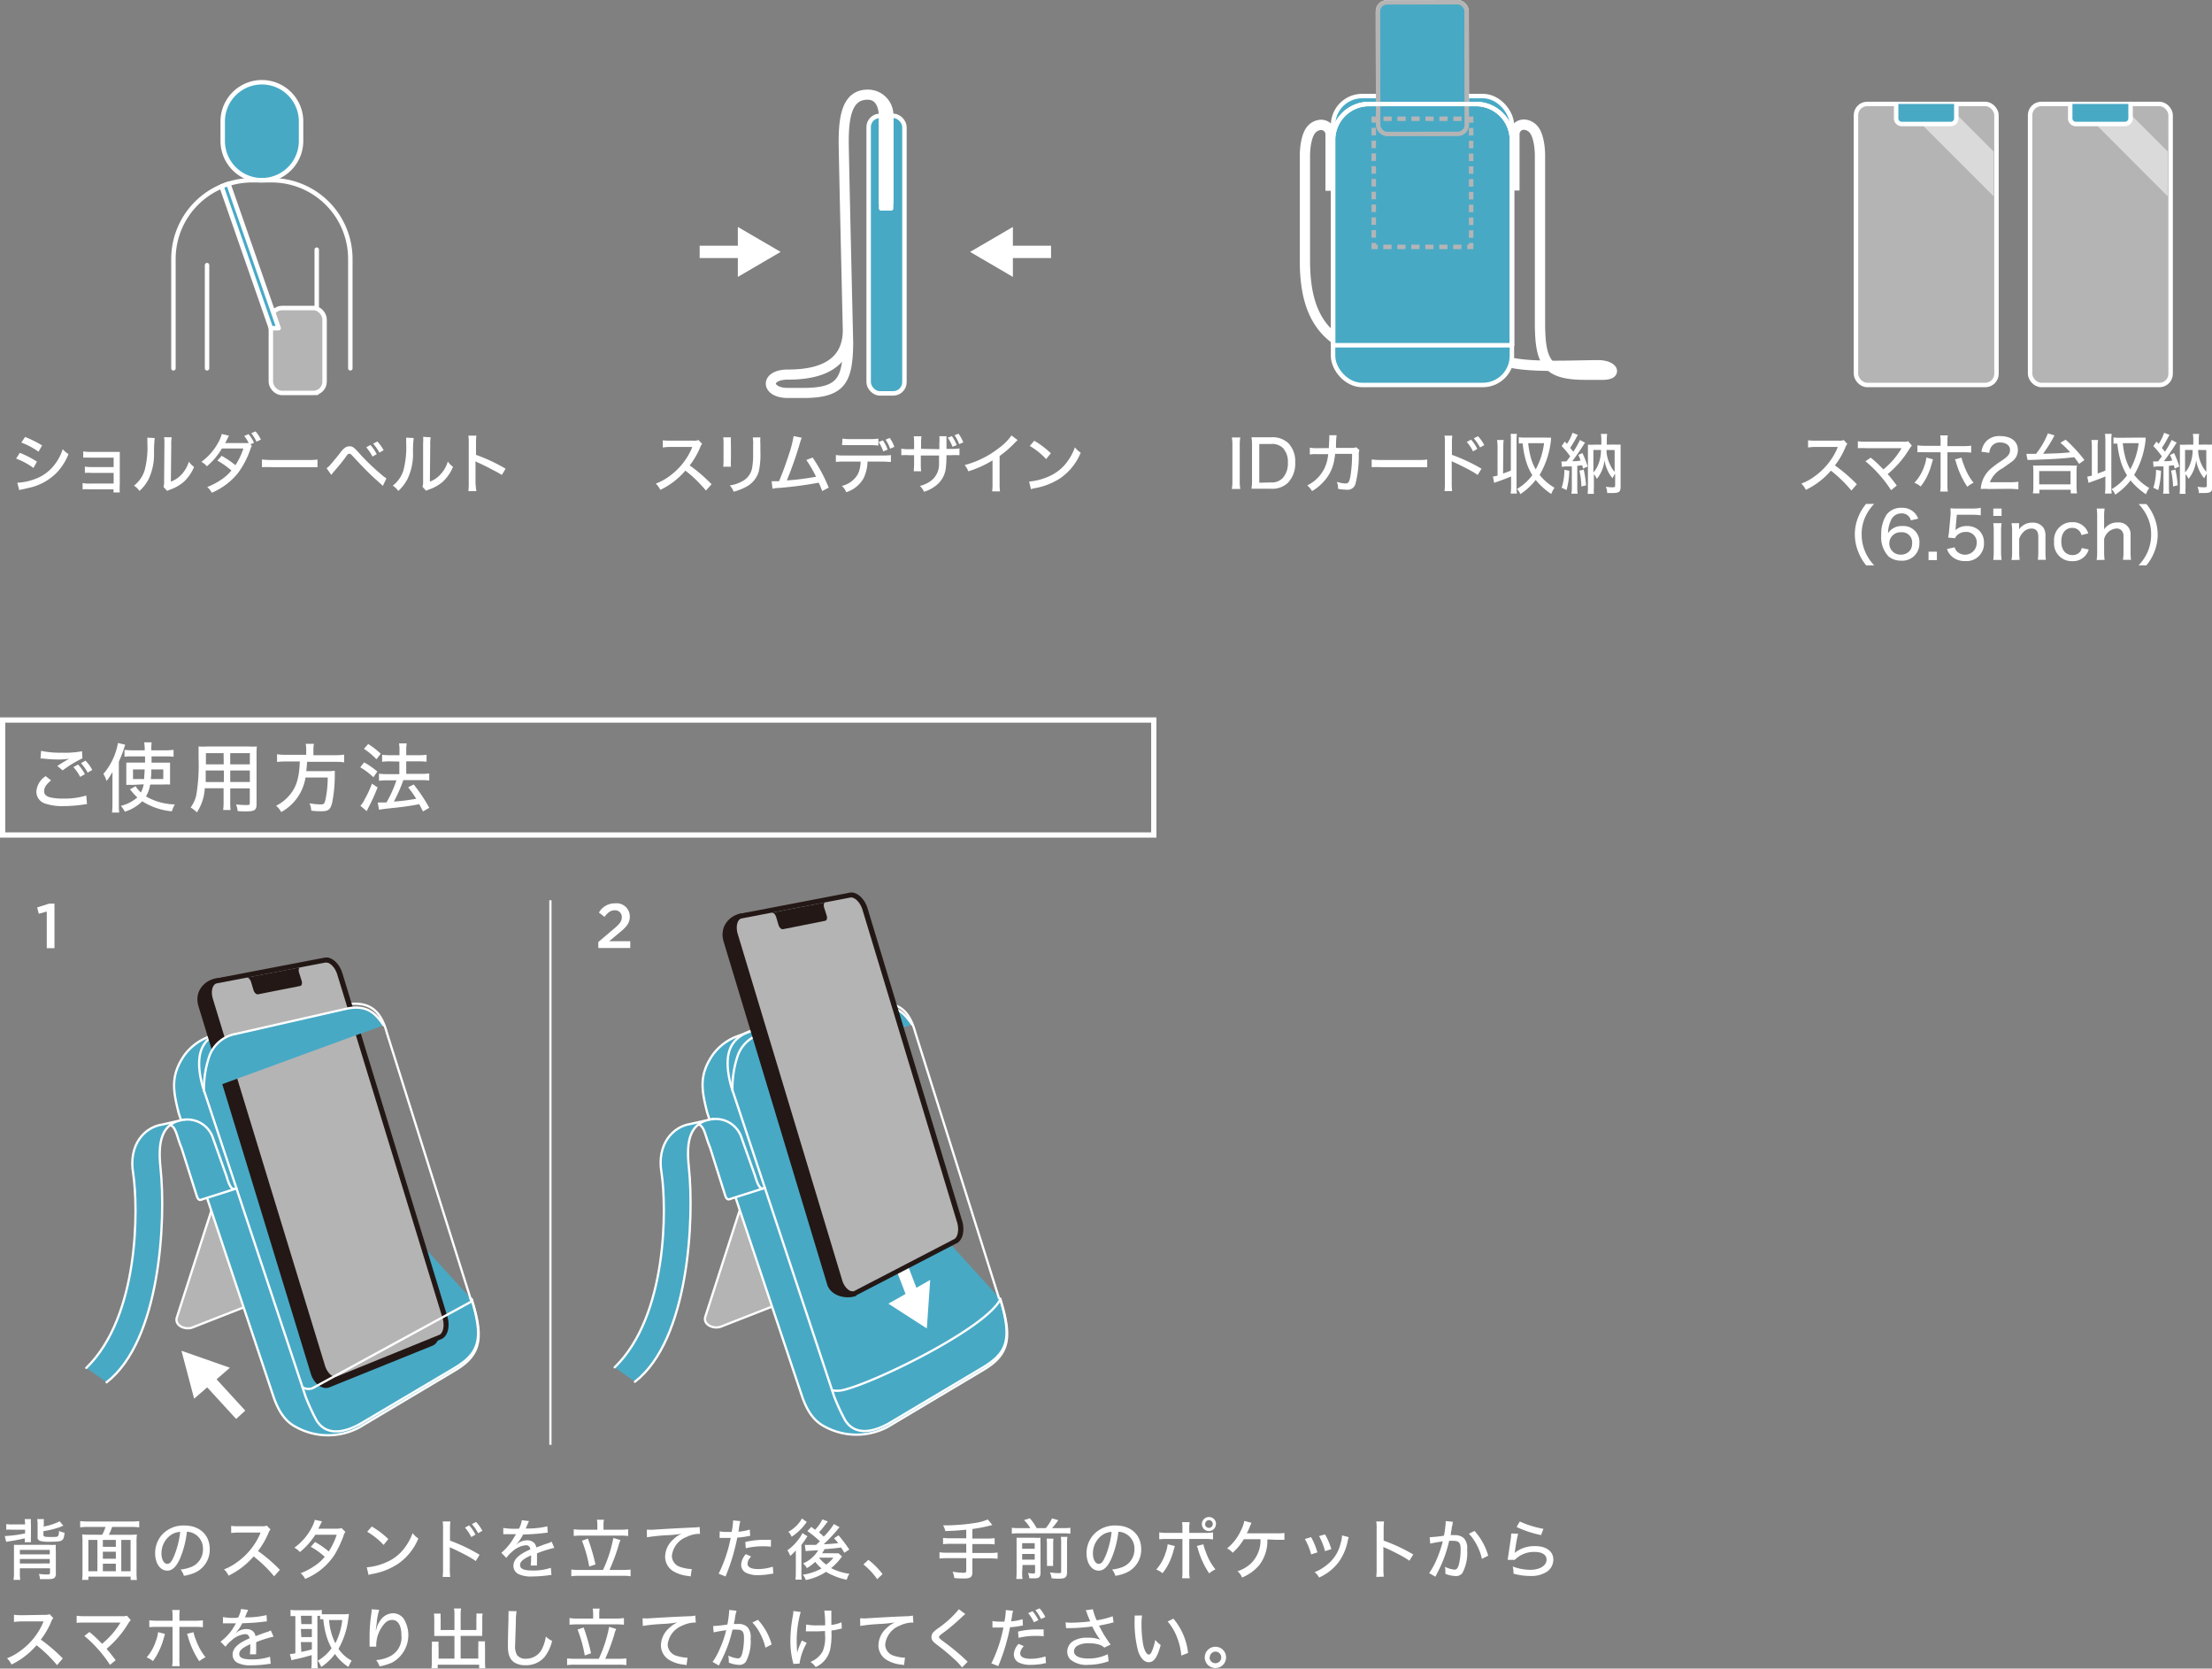 <svg xmlns="http://www.w3.org/2000/svg" viewBox="0 0 352.89 266.15"><rect x="0" y="0" width="352.89" height="266.15" fill="#808080" stroke="none"/><defs><style>.cls-1{fill:#fff;}.cls-10,.cls-11,.cls-12,.cls-13,.cls-15,.cls-16,.cls-17,.cls-19,.cls-2,.cls-5,.cls-6,.cls-8,.cls-9{fill:none;}.cls-12,.cls-13,.cls-15,.cls-16,.cls-17,.cls-18,.cls-19,.cls-2,.cls-5,.cls-6{stroke:#fff;}.cls-15,.cls-16,.cls-18,.cls-2{stroke-linecap:round;}.cls-12,.cls-13,.cls-15,.cls-16,.cls-18,.cls-2,.cls-5{stroke-linejoin:round;}.cls-10,.cls-11,.cls-2,.cls-6,.cls-8{stroke-width:0.71px;}.cls-18,.cls-3{fill:#48a9c5;}.cls-4{fill:#b4b4b5;}.cls-5{stroke-width:1.64px;}.cls-10,.cls-11,.cls-17,.cls-19,.cls-6,.cls-8{stroke-miterlimit:10;}.cls-7{fill:#231815;}.cls-10,.cls-11,.cls-8{stroke:#b4b4b5;}.cls-10{stroke-dasharray:1.31 0.92;}.cls-11{stroke-dasharray:1.2 0.84;}.cls-12{stroke-width:1.97px;}.cls-13{stroke-width:1.61px;}.cls-14{opacity:0.5;}.cls-15,.cls-17{stroke-width:0.36px;}.cls-16,.cls-18{stroke-width:0.36px;}.cls-19{stroke-width:0.84px;}</style></defs><g id="レイヤー_2" data-name="レイヤー 2"><g id="design"><path class="cls-1" d="M3.16,72.23A15.38,15.38,0,0,1,5.9,73.64l-.56,1a11.61,11.61,0,0,0-2.77-1.49ZM2.76,77a9.2,9.2,0,0,0,3-.66A6.73,6.73,0,0,0,8.79,74,7.49,7.49,0,0,0,10,71.65a4.54,4.54,0,0,0,.93.78,9.24,9.24,0,0,1-1.83,2.91A8.83,8.83,0,0,1,4.69,77.8l-1.2.27a2,2,0,0,0-.42.11ZM4,69.7a17.23,17.23,0,0,1,2.72,1.35l-.58,1A11.58,11.58,0,0,0,3.4,70.59Z"/><path class="cls-1" d="M14.28,78.05a10,10,0,0,0-1.1,0v-1a4.55,4.55,0,0,0,1.1.08h3.85V75.43H14.65a11,11,0,0,0-1.11,0v-1a6.42,6.42,0,0,0,1.11.07h3.48V73H14.38a10.78,10.78,0,0,0-1.1,0V72a5.87,5.87,0,0,0,1.11.08h3.72c.44,0,.73,0,1,0,0,.34,0,.53,0,1V77.3a8.36,8.36,0,0,0,0,1.25h-1v-.5Z"/><path class="cls-1" d="M24.68,69.87a22.3,22.3,0,0,0-.11,2.33,9.17,9.17,0,0,1-.86,4.22,6.6,6.6,0,0,1-1.46,1.89,2.93,2.93,0,0,0-.88-.84,5,5,0,0,0,1.69-2.4,14.39,14.39,0,0,0,.45-4.42c0-.44,0-.59,0-.84Zm2.71-.12A6.24,6.24,0,0,0,27.32,71l-.06,5.82A4.26,4.26,0,0,0,29,75.64a5.13,5.13,0,0,0,1.13-2,3.48,3.48,0,0,0,.83.84,6.76,6.76,0,0,1-1.62,2.36,6.53,6.53,0,0,1-2.25,1.27l-.43.19-.57-.62a3.38,3.38,0,0,0,.09-1L26.23,71v-.26a6.15,6.15,0,0,0-.05-1Z"/><path class="cls-1" d="M40.18,71.15a1.28,1.28,0,0,0-.19.37,14.11,14.11,0,0,1-2.07,4,10.87,10.87,0,0,1-4.13,3.08,3.16,3.16,0,0,0-.73-.92,10.28,10.28,0,0,0,2.1-1.08,7.41,7.41,0,0,0,1.76-1.55,13.23,13.23,0,0,0-2.24-1.58l.68-.76a14.94,14.94,0,0,1,2.2,1.49,11.22,11.22,0,0,0,1.27-2.66l-3.43,0A10.82,10.82,0,0,1,33,74.38a2.64,2.64,0,0,0-.88-.71,9.15,9.15,0,0,0,2.65-3,5.39,5.39,0,0,0,.61-1.45l1.15.28c-.11.19-.11.19-.33.64a3.42,3.42,0,0,1-.29.53l.44,0,3.33,0a6.16,6.16,0,0,0-.72-1.13l.7-.29a5.5,5.5,0,0,1,.86,1.38l-.57.25Zm.59-2.34a5.62,5.62,0,0,1,.85,1.31l-.7.33a7.2,7.2,0,0,0-.83-1.35Z"/><path class="cls-1" d="M41.79,73.29a10.74,10.74,0,0,0,1.62.08h5.68a9.4,9.4,0,0,0,1.56-.07v1.22c-.46,0-.8,0-1.57,0H43.42a15.79,15.79,0,0,0-1.63,0Z"/><path class="cls-1" d="M52.1,74.68a2.63,2.63,0,0,0,.37-.29c.29-.3,1.32-1.52,1.83-2.2s.92-1,1.44-1,.7.15,1.48,1a34.59,34.59,0,0,0,3.48,3.38,6,6,0,0,0,.95.73l-.57,1.2-1-.91c-1-.89-2-1.89-3.46-3.46-.68-.74-.69-.75-.88-.75s-.23,0-.67.63-1.19,1.5-1.89,2.32l-.33.42Zm7-3.7a7,7,0,0,1,1,1.46l-.67.39a7.77,7.77,0,0,0-1-1.48Zm1.1-.56a6.69,6.69,0,0,1,1,1.39l-.67.39a7.92,7.92,0,0,0-1-1.43Z"/><path class="cls-1" d="M66,69.87a16.34,16.34,0,0,0-.11,2.33A9.17,9.17,0,0,1,65,76.42a6.79,6.79,0,0,1-1.46,1.89,3.06,3.06,0,0,0-.88-.84,5,5,0,0,0,1.69-2.4,14.71,14.71,0,0,0,.45-4.42c0-.44,0-.59,0-.84Zm2.7-.12A7.41,7.41,0,0,0,68.64,71l-.06,5.82a4.26,4.26,0,0,0,1.74-1.2,5.11,5.11,0,0,0,1.12-2,3.67,3.67,0,0,0,.83.84,6.61,6.61,0,0,1-1.61,2.36,6.53,6.53,0,0,1-2.25,1.27,4,4,0,0,0-.43.19l-.57-.62a3.38,3.38,0,0,0,.09-1l0-5.72v-.26a6.15,6.15,0,0,0,0-1Z"/><path class="cls-1" d="M74.72,78.34A10.25,10.25,0,0,0,74.78,77V70.75a7.13,7.13,0,0,0-.06-1.26H76a10.49,10.49,0,0,0-.06,1.28v1.78a28.28,28.28,0,0,1,4.72,2.21l-.6,1A13.35,13.35,0,0,0,78.7,75c-.79-.43-1.94-1-2.51-1.24a2.11,2.11,0,0,1-.33-.18,3.69,3.69,0,0,0,0,.41c0,.09,0,.42,0,.52V77A12.38,12.38,0,0,0,76,78.34Z"/><line class="cls-1" x1="50.53" y1="39.82" x2="50.53" y2="62.68"/><line class="cls-2" x1="50.53" y1="39.82" x2="50.53" y2="62.68"/><path class="cls-3" d="M41.78,28.75a6.27,6.27,0,0,1-6.25-6.25V19.37a6.25,6.25,0,0,1,12.5,0V22.5a6.27,6.27,0,0,1-6.25,6.25"/><path class="cls-2" d="M41.78,28.75a6.27,6.27,0,0,1-6.25-6.25V19.37a6.25,6.25,0,0,1,12.5,0V22.5A6.27,6.27,0,0,1,41.78,28.75Z"/><line class="cls-1" x1="33.03" y1="58.75" x2="33.03" y2="42.29"/><line class="cls-2" x1="33.03" y1="58.75" x2="33.03" y2="42.29"/><path class="cls-2" d="M27.67,58.75V41.26A12.55,12.55,0,0,1,40.18,28.75h3.2A12.55,12.55,0,0,1,55.89,41.26V58.75"/><rect class="cls-4" x="43.21" y="49.13" width="8.57" height="13.55" rx="1.79"/><rect class="cls-2" x="43.21" y="49.13" width="8.57" height="13.55" rx="1.79"/><polygon class="cls-3" points="44.46 52.35 43.21 52.35 35.34 29.73 36.44 29.32 44.46 52.35"/><polygon class="cls-2" points="44.46 52.35 43.21 52.35 35.34 29.73 36.44 29.32 44.46 52.35"/><path class="cls-1" d="M197.87,69.78a6.67,6.67,0,0,0-.09,1.28v5.65a6.6,6.6,0,0,0,.09,1.28h-1.35a6.73,6.73,0,0,0,.09-1.28V71.06a6.54,6.54,0,0,0-.09-1.28Z"/><path class="cls-1" d="M199.74,71.05a7.51,7.51,0,0,0-.09-1.3c.38,0,.65,0,1.26,0h1.86a3.72,3.72,0,0,1,2.75.92,4.2,4.2,0,0,1,1.11,3.11,4.4,4.4,0,0,1-1.18,3.25,3.63,3.63,0,0,1-2.68.93h-1.86c-.58,0-.83,0-1.26,0a7.24,7.24,0,0,0,.09-1.33Zm3,5.9a2.39,2.39,0,0,0,1.9-.7,3.44,3.44,0,0,0,.82-2.42,3.24,3.24,0,0,0-.77-2.35,2.46,2.46,0,0,0-1.93-.66H200.9V77Z"/><path class="cls-1" d="M212,71.47c0-.51.06-1,.06-1.5a3,3,0,0,0,0-.55l1.18,0a11.42,11.42,0,0,0-.1,1.31c0,.18,0,.32,0,.71h2.45a1.84,1.84,0,0,0,.78-.1l.51.46a1.62,1.62,0,0,0-.11.67,18.15,18.15,0,0,1-.53,4.73,1.31,1.31,0,0,1-1.47.91,7.05,7.05,0,0,1-1.31-.14,2.56,2.56,0,0,0-.19-1.12,5,5,0,0,0,1.37.27c.48,0,.63-.24.81-1.21a21.85,21.85,0,0,0,.25-3.52H213a10.85,10.85,0,0,1-.18,1.19A6.59,6.59,0,0,1,211,77a7.2,7.2,0,0,1-1.68,1.33,3.56,3.56,0,0,0-.77-.9,6,6,0,0,0,2.73-2.7,6.42,6.42,0,0,0,.61-2.29h-1.81a5.32,5.32,0,0,0-1.12.06v-1.1a5.25,5.25,0,0,0,1.14.09Z"/><path class="cls-1" d="M218.83,73.29a10.74,10.74,0,0,0,1.62.08h5.68a9.4,9.4,0,0,0,1.56-.07v1.22c-.46,0-.8,0-1.57,0h-5.66a15.79,15.79,0,0,0-1.63,0Z"/><path class="cls-1" d="M230.45,78.34a10.25,10.25,0,0,0,.06-1.34V70.75a7.13,7.13,0,0,0-.06-1.26h1.24a10.49,10.49,0,0,0-.06,1.28v1.78a28.28,28.28,0,0,1,4.72,2.21l-.61,1a12.08,12.08,0,0,0-1.3-.79c-.8-.43-1.94-1-2.51-1.24a1.48,1.48,0,0,1-.33-.18,3.69,3.69,0,0,0,0,.41c0,.09,0,.42,0,.52V77a12.38,12.38,0,0,0,.06,1.34Zm4.23-8.22a6.71,6.71,0,0,1,1,1.48L235,72a6.88,6.88,0,0,0-1-1.5Zm1.11-.54a6,6,0,0,1,1,1.42l-.67.37a7.81,7.81,0,0,0-1-1.45Z"/><path class="cls-1" d="M239.79,75.53c.67-.24.73-.25,1.24-.47V70.37A8.08,8.08,0,0,0,241,69.2H242a8,8,0,0,0-.06,1.17v7.2a7.74,7.74,0,0,0,.06,1.16H241a8,8,0,0,0,.07-1.16V76c-.67.28-.72.3-1.58.62l-1.12.4-.2-1a5,5,0,0,0,.74-.16V71.34a6.74,6.74,0,0,0-.08-1.16h1.06a7.9,7.9,0,0,0-.06,1.16Zm6.84-5.73a7.2,7.2,0,0,0,.81,0c0,.11,0,.11,0,.32a13.7,13.7,0,0,1-1.82,5.63A8.64,8.64,0,0,0,248,77.8a4.09,4.09,0,0,0-.52,1A11,11,0,0,1,245,76.55a10.11,10.11,0,0,1-2.46,2.27A2.16,2.16,0,0,0,242,78a8.07,8.07,0,0,0,2.46-2.21,9.18,9.18,0,0,1-1.08-2.5,14.65,14.65,0,0,1-.46-2.55,4.28,4.28,0,0,0-.62,0v-1a6.15,6.15,0,0,0,1,.06Zm-2.83.89a12.84,12.84,0,0,0,.36,2.06,7.75,7.75,0,0,0,.84,2.12,11.69,11.69,0,0,0,1.33-4.18Z"/><path class="cls-1" d="M249.1,73.6a3,3,0,0,0,.46,0h.34l.25-.33c.08-.1.18-.23.35-.48a14.1,14.1,0,0,0-1.36-1.64l.5-.72.34.37a6.47,6.47,0,0,0,.88-1.77l.87.34a4.05,4.05,0,0,0-.23.39,18.12,18.12,0,0,1-1,1.68l.2.25.3.36a14,14,0,0,0,1.06-1.87l.82.44a3.15,3.15,0,0,0-.34.49c-.42.67-1.24,1.85-1.71,2.45.69,0,.83,0,1.33-.11a7.06,7.06,0,0,0-.36-.87l.65-.32a14.85,14.85,0,0,1,.83,2.16l-.73.32c-.06-.25-.08-.33-.14-.52l-.78.08v3.36a6.41,6.41,0,0,0,.06,1.09h-1a5.5,5.5,0,0,0,.07-1.09V74.4l-.88,0a5.11,5.11,0,0,0-.71.07Zm1.26,1.49a13.12,13.12,0,0,1-.44,3.08l-.78-.38a9,9,0,0,0,.43-2.85Zm2.3-.18a17.83,17.83,0,0,1,.37,2.5l-.74.19a12.94,12.94,0,0,0-.32-2.53Zm4.88-4a8.06,8.06,0,0,0,1,0c0,.34,0,.62,0,1.09v5.64c0,.81-.23,1-1.31,1-.36,0-.53,0-.83,0a2.47,2.47,0,0,0-.22-1,7.67,7.67,0,0,0,1.06.09c.33,0,.43-.06.43-.26v-1.9a3.83,3.83,0,0,0-.41.72,5.16,5.16,0,0,1-.81-1.29,6,6,0,0,1-.48-1.61,5.57,5.57,0,0,1-1.22,3,2.91,2.91,0,0,0-.47-.75v2a10.56,10.56,0,0,0,0,1.13h-1a9.44,9.44,0,0,0,.05-1.19V72c0-.49,0-.73,0-1.07a8.06,8.06,0,0,0,1,0h1.14v-.72a5.94,5.94,0,0,0-.07-1h1a7.05,7.05,0,0,0-.06,1v.72Zm-3.34,4.44a3.94,3.94,0,0,0,.77-1.23,6.12,6.12,0,0,0,.44-2.35H254.2Zm2.09-3.58a5.32,5.32,0,0,0,.55,2.3,4.25,4.25,0,0,0,.75,1.19V71.79Z"/><path class="cls-5" d="M212.27,30.43v-9a1.51,1.51,0,0,0-1.77-1.49,2.17,2.17,0,0,0-1.22.65c-.85.87-1.1,2.95-1.1,4.26V41.59c0,9.47,3.59,15.34,16.85,15.65"/><path class="cls-5" d="M240.47,57.69c3.34,1,10.77.57,14.47.57,2.38,0,3.16,1.51.75,1.51h-2.83c-6.11,0-7.11-2-7.18-7.9V24.81c0-1.31-.25-3.39-1.1-4.26a2.17,2.17,0,0,0-1.22-.65,1.51,1.51,0,0,0-1.76,1.49v9"/><rect class="cls-3" x="212.67" y="15.32" width="28.53" height="46.09" rx="4.64"/><rect class="cls-2" x="212.67" y="15.32" width="28.53" height="46.09" rx="4.64"/><rect class="cls-1" x="219.85" y="0.37" width="14.14" height="21" rx="1.43" transform="translate(-0.02 0.35) rotate(-0.09)"/><rect class="cls-6" x="219.85" y="0.37" width="14.14" height="21" rx="1.43" transform="translate(-0.02 0.35) rotate(-0.09)"/><rect class="cls-7" x="221.98" y="2.51" width="9.86" height="6.4" transform="translate(-0.01 0.4) rotate(-0.1)"/><path class="cls-1" d="M227.47,5.71a1.15,1.15,0,0,1,1.15-1.15h.57a1.16,1.16,0,0,1,0,2.31h-.57a1.16,1.16,0,0,1-1.15-1.15"/><path class="cls-1" d="M222.58,3.12h2.21a2.29,2.29,0,0,1,2.29,2.28V6a2.29,2.29,0,0,1-2.28,2.29h-2.21Z"/><path class="cls-3" d="M212.67,55.07V22.3a5.73,5.73,0,0,1,5.71-5.71h17.1a5.74,5.74,0,0,1,5.72,5.71V55.07"/><path class="cls-2" d="M212.67,55.07V22.3a5.73,5.73,0,0,1,5.71-5.71h17.1a5.74,5.74,0,0,1,5.72,5.71V55.07"/><line class="cls-2" x1="241.2" y1="55.07" x2="212.67" y2="55.07"/><rect class="cls-3" x="219.85" y="0.37" width="14.14" height="21" rx="1.43" transform="translate(-0.02 0.35) rotate(-0.09)"/><rect class="cls-8" x="219.85" y="0.37" width="14.14" height="21" rx="1.43" transform="translate(-0.02 0.35) rotate(-0.09)"/><rect class="cls-9" x="212.67" y="16.59" width="28.53" height="38.48"/><polyline class="cls-8" points="234.7 38.75 234.7 39.38 234.07 39.38"/><line class="cls-10" x1="233.15" y1="39.38" x2="220.25" y2="39.38"/><polyline class="cls-8" points="219.79 39.38 219.16 39.38 219.16 38.75"/><line class="cls-11" x1="219.16" y1="37.91" x2="219.16" y2="19.99"/><polyline class="cls-8" points="219.16 19.57 219.16 18.94 219.79 18.94"/><line class="cls-10" x1="220.71" y1="18.94" x2="233.61" y2="18.94"/><polyline class="cls-8" points="234.07 18.94 234.7 18.94 234.7 19.57"/><line class="cls-11" x1="234.7" y1="20.41" x2="234.7" y2="38.33"/><path class="cls-2" d="M212.67,55.07V22.3a5.73,5.73,0,0,1,5.71-5.71h17.1a5.74,5.74,0,0,1,5.72,5.71V55.07"/><path class="cls-1" d="M112.62,78.25a20.38,20.38,0,0,0-3.28-3.18,12.14,12.14,0,0,1-4,3.07,3.31,3.31,0,0,0-.72-1A8.71,8.71,0,0,0,106.73,76a10.68,10.68,0,0,0,3.62-4.46.59.59,0,0,1,.07-.16l0-.09h-.33l-3,0a8.69,8.69,0,0,0-1.35.09l0-1.15a8.54,8.54,0,0,0,1.08.06h.29l3.49,0a2,2,0,0,0,.83-.1l.59.62a1.45,1.45,0,0,0-.31.53,12.8,12.8,0,0,1-1.68,2.9,24.74,24.74,0,0,1,3.49,3Z"/><path class="cls-1" d="M116.61,69.76a9.23,9.23,0,0,0,0,1.12v2.3a10.49,10.49,0,0,0,0,1.27h-1.23a11.22,11.22,0,0,0,.05-1.27v-2.3a8.07,8.07,0,0,0-.05-1.12Zm4.7,0a7.69,7.69,0,0,0,0,1.15v1.14a12.37,12.37,0,0,1-.27,3.2,4.07,4.07,0,0,1-2,2.4,8.73,8.73,0,0,1-2,.78,3,3,0,0,0-.62-1,5.78,5.78,0,0,0,2.08-.71A3,3,0,0,0,120,74.58a12.53,12.53,0,0,0,.15-2.19V70.94a5.34,5.34,0,0,0-.06-1.16Z"/><path class="cls-1" d="M127.92,69.83a3.73,3.73,0,0,0-.27.73,60.84,60.84,0,0,1-2.12,6.07,39.28,39.28,0,0,0,4.66-.59,21.55,21.55,0,0,0-1.55-2.67l1-.39a25.59,25.59,0,0,1,2.57,4.8l-1.05.55a10.68,10.68,0,0,0-.55-1.34l-.37.07a59.18,59.18,0,0,1-6,.77,4.69,4.69,0,0,0-1,.13l-.14-1.2h.25l.93,0c.59-1.39,1-2.54,1.55-4.2a18.39,18.39,0,0,0,.78-3Z"/><path class="cls-1" d="M138.4,73.63a6.29,6.29,0,0,1-.67,2.73A4.85,4.85,0,0,1,135,78.51a2.58,2.58,0,0,0-.7-1,4,4,0,0,0,2.56-1.88,4.82,4.82,0,0,0,.44-2h-2.59a11.27,11.27,0,0,0-1.36.05v-1.1a8.66,8.66,0,0,0,1.38.08h6a10,10,0,0,0,1.4-.07v1.09c-.34,0-.81-.05-1.39-.05Zm-4-3.67a7.61,7.61,0,0,0,1.38.08h2.95a7.87,7.87,0,0,0,1.4-.08v1.11A12.75,12.75,0,0,0,138.7,71h-3c-.62,0-1.05,0-1.36,0ZM140.91,72a6.09,6.09,0,0,0-.74-1.49l.68-.27a5.58,5.58,0,0,1,.75,1.48Zm1.1-.43a6.1,6.1,0,0,0-.73-1.44l.67-.27a5.82,5.82,0,0,1,.73,1.42Z"/><path class="cls-1" d="M149.86,71.65v-1a6.22,6.22,0,0,0,0-1.07H151a5.88,5.88,0,0,0,0,.7v1.32h.75a6.4,6.4,0,0,0,1.32-.08v1.09a10.74,10.74,0,0,0-1.3,0h-.78a14.1,14.1,0,0,1-.08,1.82,4.09,4.09,0,0,1-1.5,2.95,5.58,5.58,0,0,1-2,1.06,2.63,2.63,0,0,0-.66-.93,4.8,4.8,0,0,0,2-1A3.35,3.35,0,0,0,149.81,74c0-.29,0-.66,0-1.34h-2.91v1.24a12.64,12.64,0,0,0,.05,1.27h-1.17c0-.33.05-.74.05-1.24V72.61h-.75a11.61,11.61,0,0,0-1.29,0V71.57a6.69,6.69,0,0,0,1.31.08h.73v-1a10,10,0,0,0-.05-1.06H147a8.27,8.27,0,0,0-.06,1v1Zm2-2.08a5.93,5.93,0,0,1,.77,1.43l-.68.27a6.1,6.1,0,0,0-.75-1.46Zm1.06-.39a6,6,0,0,1,.76,1.38l-.66.29a6.27,6.27,0,0,0-.74-1.43Z"/><path class="cls-1" d="M162.35,70.2a4.32,4.32,0,0,0-.47.45,17.07,17.07,0,0,1-2.41,2.09V77a10.59,10.59,0,0,0,.06,1.38h-1.25a9.18,9.18,0,0,0,.06-1.38V73.43a16.14,16.14,0,0,1-3.86,1.75,3.51,3.51,0,0,0-.59-1,15,15,0,0,0,5.48-2.72,8.63,8.63,0,0,0,2-2Z"/><path class="cls-1" d="M164.18,76.81a9.4,9.4,0,0,0,3.08-.79,7.09,7.09,0,0,0,3.13-2.55,9,9,0,0,0,1.1-2.12,3.56,3.56,0,0,0,.92.86,9.14,9.14,0,0,1-3.28,4.08,10.82,10.82,0,0,1-4,1.57,5.83,5.83,0,0,0-.66.17ZM165,70.3a14.39,14.39,0,0,1,2.65,2l-.76.93a11.26,11.26,0,0,0-2.61-2.1Z"/><line class="cls-12" x1="167.68" y1="40.18" x2="156.47" y2="40.18"/><polygon class="cls-1" points="161.59 36.2 154.76 40.18 161.59 44.17 161.59 36.2"/><line class="cls-12" x1="111.62" y1="40.18" x2="122.83" y2="40.18"/><polygon class="cls-1" points="117.71 44.17 124.54 40.18 117.71 36.2 117.71 44.17"/><rect class="cls-3" x="138.58" y="18.48" width="5.71" height="44.27" rx="1.79"/><rect class="cls-2" x="138.58" y="18.48" width="5.71" height="44.27" rx="1.79"/><rect class="cls-7" x="140.56" y="18.58" width="1.61" height="14.66"/><rect class="cls-2" x="140.56" y="18.58" width="1.61" height="14.66"/><path class="cls-13" d="M135.26,52.64c0,6.37-5.89,7.11-9.58,7.11s-3.52,2.93,0,2.93h2.45c6.11,0,7.1-2,7.18-7.9,0,0-.71-30.28-.71-32.14,0-4.05.55-7.54,3.81-7.54,2,0,2.6,1.88,2.6,3.48V32.27h.71V18.58a3.26,3.26,0,0,0-3.31-3.48"/><rect class="cls-4" x="323.87" y="16.58" width="22.42" height="44.83" rx="1.79"/><rect class="cls-2" x="323.87" y="16.58" width="22.42" height="44.83" rx="1.79"/><g class="cls-14"><polygon class="cls-1" points="345.83 24.17 345.83 31.32 331.55 17.03 338.69 17.03 345.83 24.17"/><rect class="cls-9" x="331.55" y="17.03" width="14.29" height="14.29"/></g><path class="cls-3" d="M330.27,16.58v2.31a.89.89,0,0,0,.89.89H339a.9.9,0,0,0,.9-.89V16.58"/><path class="cls-2" d="M330.27,16.58v2.31a.89.89,0,0,0,.89.89H339a.9.9,0,0,0,.9-.89V16.58"/><rect class="cls-4" x="296.09" y="16.58" width="22.42" height="44.83" rx="1.79"/><rect class="cls-2" x="296.09" y="16.58" width="22.42" height="44.83" rx="1.79"/><g class="cls-14"><polygon class="cls-1" points="318.06 24.17 318.06 31.32 303.77 17.03 310.92 17.03 318.06 24.17"/><rect class="cls-9" x="303.77" y="17.03" width="14.29" height="14.29"/></g><path class="cls-3" d="M302.5,16.58v2.31a.89.89,0,0,0,.89.89h7.82a.89.89,0,0,0,.89-.89V16.58"/><path class="cls-2" d="M302.5,16.58v2.31a.89.89,0,0,0,.89.89h7.82a.89.89,0,0,0,.89-.89V16.58"/><path class="cls-1" d="M295.36,78.25a20.71,20.71,0,0,0-3.27-3.18,12.17,12.17,0,0,1-4,3.07,3.14,3.14,0,0,0-.72-1A8.53,8.53,0,0,0,289.47,76a10.79,10.79,0,0,0,3.63-4.46,1.38,1.38,0,0,1,.06-.16l0-.09h-.32l-3.05,0a8.47,8.47,0,0,0-1.34.09l0-1.15a8.43,8.43,0,0,0,1.08.06h.28l3.5,0a2,2,0,0,0,.83-.1l.58.62a1.61,1.61,0,0,0-.31.53,12.43,12.43,0,0,1-1.68,2.9,25.36,25.36,0,0,1,3.5,3Z"/><path class="cls-1" d="M298.44,73a15,15,0,0,1,1.39,1.24l.64.64a16,16,0,0,0,1.38-1.31,12.94,12.94,0,0,0,1.47-2,.21.21,0,0,1,.06-.08.09.09,0,0,1,0,0l-.42,0h-5.17a13.86,13.86,0,0,0-1.4,0V70.39a10.75,10.75,0,0,0,1.42.07h5.84a2.12,2.12,0,0,0,.76-.08l.6.7a4.2,4.2,0,0,0-.44.6,15.75,15.75,0,0,1-3.42,3.94c.39.45.85,1,1.45,1.83l-.91.74a18.44,18.44,0,0,0-2-2.61,17.51,17.51,0,0,0-2.09-2Z"/><path class="cls-1" d="M308.36,73.26c0,.1,0,.1-.18.69a11,11,0,0,1-.77,2.08,8.81,8.81,0,0,1-1,1.57,3.34,3.34,0,0,0-1-.59A7.19,7.19,0,0,0,307,74.32a5.12,5.12,0,0,0,.32-1.34Zm1.23-2.73a6,6,0,0,0-.06-1.08h1.21a6.69,6.69,0,0,0-.06,1.1v.61h2.43a9.4,9.4,0,0,0,1.36-.07V72.2a10.34,10.34,0,0,0-1.34-.06h-2.45v5a6.73,6.73,0,0,0,.07,1.27h-1.22a8.32,8.32,0,0,0,.06-1.27v-5H307.2a11.56,11.56,0,0,0-1.31,0v-1.1a9.48,9.48,0,0,0,1.33.07h2.37ZM312.93,73a6.65,6.65,0,0,0,.38,1.18A9.32,9.32,0,0,0,314.85,77a4.93,4.93,0,0,0-1,.64,13.93,13.93,0,0,1-1.79-3.88,2.77,2.77,0,0,0-.18-.49Z"/><path class="cls-1" d="M317.29,78A9.13,9.13,0,0,0,316,78a4.6,4.6,0,0,1,1.7-3.32,16.91,16.91,0,0,1,1.68-1.23c1-.67,1.29-1.06,1.29-1.7s-.6-1.17-1.54-1.17a1.62,1.62,0,0,0-1.43.65,2.2,2.2,0,0,0-.34,1l-1.25-.17a3.08,3.08,0,0,1,.71-1.62,2.86,2.86,0,0,1,2.27-.88c1.75,0,2.83.85,2.83,2.21a2.27,2.27,0,0,1-1.06,1.94c-.33.24-.47.34-1.41,1a4.27,4.27,0,0,0-2,2.21h3.13a8.9,8.9,0,0,0,1.42-.08v1.19c-.46,0-.86-.06-1.47-.06Z"/><path class="cls-1" d="M323.27,72.39c.23,0,.57,0,1,0h.55a13,13,0,0,0,1.89-3.27l1.06.33-.37.68a25.06,25.06,0,0,1-1.46,2.25c2.56-.07,2.89-.09,4.33-.23a14.16,14.16,0,0,0-1.57-1.53l.84-.49a23.8,23.8,0,0,1,3,3.25l-.85.61c-.38-.54-.5-.72-.78-1.06-1.93.22-3,.29-6.88.43l-.57,0Zm1.05,6.31a7.82,7.82,0,0,0,.07-1.1V75.16a8.31,8.31,0,0,0-.05-.91,6.65,6.65,0,0,0,1,0h5a6.65,6.65,0,0,0,1,0,6.12,6.12,0,0,0-.06.91V77.6a8.72,8.72,0,0,0,.07,1.1h-1v-.58h-5v.58Zm1-1.44h5V75.14h-5Z"/><path class="cls-1" d="M334.65,75.53c.67-.24.72-.25,1.23-.47V70.37a8.08,8.08,0,0,0-.07-1.17h1.08a8,8,0,0,0-.06,1.17v7.2a7.74,7.74,0,0,0,.06,1.16h-1.08a8,8,0,0,0,.07-1.16V76c-.67.28-.72.3-1.58.62l-1.11.4-.2-1a5.24,5.24,0,0,0,.73-.16V71.34a8,8,0,0,0-.07-1.16h1.06a7.9,7.9,0,0,0-.06,1.16Zm6.83-5.73a7.5,7.5,0,0,0,.82,0c0,.11,0,.11,0,.32a13.7,13.7,0,0,1-1.83,5.63,8.64,8.64,0,0,0,2.41,2.09,4.09,4.09,0,0,0-.52,1,11,11,0,0,1-2.46-2.21,10.06,10.06,0,0,1-2.45,2.27,2.2,2.2,0,0,0-.58-.87,8.1,8.1,0,0,0,2.47-2.21,8.89,8.89,0,0,1-1.08-2.5,14.51,14.51,0,0,1-.47-2.55,4.41,4.41,0,0,0-.62,0v-1a6.22,6.22,0,0,0,1,.06Zm-2.82.89a13,13,0,0,0,.35,2.06,8.08,8.08,0,0,0,.84,2.12,11.89,11.89,0,0,0,1.34-4.18Z"/><path class="cls-1" d="M343.49,73.6a3,3,0,0,0,.46,0h.34l.25-.33c.08-.1.18-.23.35-.48a14.1,14.1,0,0,0-1.36-1.64l.5-.72.34.37a6.47,6.47,0,0,0,.88-1.77l.87.34a4.05,4.05,0,0,0-.23.39,16.13,16.13,0,0,1-1,1.68l.2.25.3.36a14,14,0,0,0,1.06-1.87l.82.44a3.15,3.15,0,0,0-.34.49c-.42.67-1.24,1.85-1.71,2.45.69,0,.83,0,1.33-.11a9.06,9.06,0,0,0-.36-.87l.65-.32a14.85,14.85,0,0,1,.83,2.16l-.73.32c-.06-.25-.08-.33-.13-.52l-.79.08v3.36a6.41,6.41,0,0,0,.06,1.09h-1a5.5,5.5,0,0,0,.07-1.09V74.4l-.88,0a5.11,5.11,0,0,0-.71.07Zm1.26,1.49a13.12,13.12,0,0,1-.44,3.08l-.78-.38a9,9,0,0,0,.43-2.85Zm2.3-.18a16.47,16.47,0,0,1,.37,2.5l-.74.19a12.94,12.94,0,0,0-.32-2.53Zm4.88-4a8.06,8.06,0,0,0,1,0c0,.34,0,.62,0,1.09v5.64c0,.81-.23,1-1.31,1-.36,0-.53,0-.83,0a2.47,2.47,0,0,0-.22-1,7.67,7.67,0,0,0,1.06.09c.33,0,.43-.06.43-.26v-1.9a3.83,3.83,0,0,0-.41.72,4.88,4.88,0,0,1-.81-1.29,6,6,0,0,1-.48-1.61,5.57,5.57,0,0,1-1.22,3,2.66,2.66,0,0,0-.47-.75v2a10.56,10.56,0,0,0,0,1.13h-.95a9.44,9.44,0,0,0,.05-1.19V72c0-.49,0-.73,0-1.07a8.06,8.06,0,0,0,1,0h1.14v-.72a5.94,5.94,0,0,0-.07-1h1a7.05,7.05,0,0,0-.06,1v.72Zm-3.34,4.44a3.77,3.77,0,0,0,.77-1.23,6.12,6.12,0,0,0,.44-2.35h-1.21Zm2.09-3.58a5.45,5.45,0,0,0,.54,2.3,4.5,4.5,0,0,0,.76,1.19V71.79Z"/><path class="cls-1" d="M297.72,90.18A7.69,7.69,0,0,1,296.45,88a7.43,7.43,0,0,1-.54-2.78,7.22,7.22,0,0,1,.53-2.71,7.9,7.9,0,0,1,1.27-2.14H299a7.48,7.48,0,0,0-1.44,2.12,6.57,6.57,0,0,0-.56,2.73,7,7,0,0,0,.57,2.81A7.42,7.42,0,0,0,299,90.18Z"/><path class="cls-1" d="M304.85,83a1.46,1.46,0,0,0-1.5-1.11,1.79,1.79,0,0,0-1.71,1.18,4.93,4.93,0,0,0-.43,2,2,2,0,0,1,.56-.63,2.52,2.52,0,0,1,1.66-.53,2.55,2.55,0,0,1,2.78,2.75,2.72,2.72,0,0,1-2.93,2.77,3.09,3.09,0,0,1-2-.68,4.52,4.52,0,0,1-1.16-3.44,5.73,5.73,0,0,1,.83-3.19A2.85,2.85,0,0,1,303.37,81a2.73,2.73,0,0,1,2,.73,2.77,2.77,0,0,1,.65,1Zm-3.44,3.67a1.77,1.77,0,0,0,1.84,1.8,1.82,1.82,0,0,0,1.55-.79,2,2,0,0,0,.25-1,1.62,1.62,0,0,0-1.76-1.78A1.78,1.78,0,0,0,301.41,86.71Z"/><path class="cls-1" d="M309,88v1.34h-1.33V88Z"/><path class="cls-1" d="M312,84.13c0,.1,0,.26-.06.45a2.58,2.58,0,0,1,1.84-.67,2.7,2.7,0,0,1,2,.75,2.62,2.62,0,0,1,.73,1.93,2.76,2.76,0,0,1-3,2.9,3,3,0,0,1-2.23-.83,2.75,2.75,0,0,1-.67-1.09l1.22-.27a1.65,1.65,0,0,0,.32.61,1.86,1.86,0,0,0,3.2-1.28,1.65,1.65,0,0,0-1.79-1.78,1.94,1.94,0,0,0-1.36.55,1,1,0,0,0-.29.45l-1.11-.1c.1-.61.12-.73.15-1.09l.23-2.52a5.6,5.6,0,0,0,0-.65V81.3a1.42,1.42,0,0,1,0-.23,8,8,0,0,0,1.12.05h2.41A6.54,6.54,0,0,0,316,81V82.2a8,8,0,0,0-1.36-.09h-2.46Z"/><path class="cls-1" d="M319.32,81.12v1.17H318V81.12Zm0,2.33a8.69,8.69,0,0,0-.08,1.3V88a10.23,10.23,0,0,0,.08,1.31H318a11.2,11.2,0,0,0,.07-1.3V84.74a9.52,9.52,0,0,0-.07-1.29Z"/><path class="cls-1" d="M320.91,89.33A7.3,7.3,0,0,0,321,88V84.74a7.11,7.11,0,0,0-.09-1.29h1.2V84c0,.07,0,.22,0,.44a2.48,2.48,0,0,1,2.14-1.07,2,2,0,0,1,1.73.78,2.24,2.24,0,0,1,.34,1.36V88a9.2,9.2,0,0,0,.07,1.3h-1.28a10.63,10.63,0,0,0,.07-1.3V85.65c0-.92-.34-1.34-1.11-1.34a1.76,1.76,0,0,0-1.35.65,2.45,2.45,0,0,0-.59,1V88a10.74,10.74,0,0,0,.07,1.3Z"/><path class="cls-1" d="M332.06,85.35a1.46,1.46,0,0,0-1.46-1.15c-1.07,0-1.75.84-1.75,2.18s.69,2.16,1.78,2.16a1.49,1.49,0,0,0,1.27-.61,1.54,1.54,0,0,0,.21-.52l1.11.24a2.44,2.44,0,0,1-.44.86,2.57,2.57,0,0,1-2.16,1,2.81,2.81,0,0,1-2.92-3.08,2.85,2.85,0,0,1,2.88-3.14,2.55,2.55,0,0,1,2.57,1.79Z"/><path class="cls-1" d="M334.49,89.33a8.38,8.38,0,0,0,.08-1.3V82.42a9.39,9.39,0,0,0-.07-1.3h1.26a7.75,7.75,0,0,0-.08,1.3v1.52a4,4,0,0,1,0,.5,2.48,2.48,0,0,1,2.17-1.1,1.87,1.87,0,0,1,2.05,2V88a9.58,9.58,0,0,0,.07,1.3h-1.29a6.83,6.83,0,0,0,.09-1.3V85.64a1.4,1.4,0,0,0-.28-1,1.08,1.08,0,0,0-.85-.34A2.2,2.2,0,0,0,335.68,86V88a9,9,0,0,0,.08,1.3Z"/><path class="cls-1" d="M341.17,90.18a7.42,7.42,0,0,0,1.44-2.12,6.92,6.92,0,0,0,.57-2.81,6.51,6.51,0,0,0-.56-2.73,7.48,7.48,0,0,0-1.44-2.12h1.24a7.65,7.65,0,0,1,1.27,2.14,7.31,7.31,0,0,1,0,5.49,7.45,7.45,0,0,1-1.27,2.15Z"/><path class="cls-4" d="M39.92,208.13l-9.19,3.6c-1.11.46-2.86-.24-2.54-1.51l6.11-18.89"/><path class="cls-15" d="M39.92,208.13l-9.19,3.6c-1.11.46-2.86-.24-2.54-1.51l6.11-18.89"/><path class="cls-3" d="M36.17,164.32l-3,1.11a8.55,8.55,0,0,0-3.76,2.89c-2.25,3.27-1.8,5.66-.89,9.27l15.11,45.19c.76,2.21,1.79,3.9,3.55,4.82a10.57,10.57,0,0,0,10.15.08l15.36-9.15c4.07-2.46,4.5-5.15,2.57-11.24"/><path class="cls-16" d="M36.17,164.32l-3,1.11a8.55,8.55,0,0,0-3.76,2.89c-2.25,3.27-1.8,5.66-.89,9.27l15.11,45.19c.76,2.21,1.79,3.9,3.55,4.82a10.57,10.57,0,0,0,10.15.08l15.36-9.15c4.07-2.46,4.5-5.15,2.57-11.24"/><path class="cls-16" d="M75.26,207.29c1.93,6.41,1.11,8.55-2.61,10.84l-15.08,8.93c-2.52,1.43-5.47,2.09-7.06-.48a31.78,31.78,0,0,1-1.76-3.82L32.56,174c-.69-2.07-1.19-4.86-.34-6.79.78-1.77,2.58-2.67,4.7-3.13l16.49-3.51c4.64-1.15,7.11-.33,8.33,4.25l13.45,42.71"/><path class="cls-9" d="M14.17,153.78,32.54,174a15.85,15.85,0,0,1,.74-5.17,5.5,5.5,0,0,1,4.33-3.91l17.58-4c3.44-.77,4.81.86,6,2.6,0,0,2.82-18.81,2.92-19.12h0c-1.44,0-49.91,9.37-49.91,9.37"/><path class="cls-3" d="M32.54,174a16.13,16.13,0,0,1,.74-5.17,5.5,5.5,0,0,1,4.33-3.91l17.58-4c3.44-.77,4.81.86,6,2.6"/><path class="cls-3" d="M27.14,179.43c1,.44,1,1.74,1.83,3.71l2.43,7.65c.24.76.59.63.83.53l5.16-1.64c-.29,0-.71-.15-1.23-2L34,181.6a4.3,4.3,0,0,0-4.59-3"/><path class="cls-16" d="M27.14,179.43c1,.44,1,1.74,1.83,3.71l2.43,7.65c.24.76.59.63.83.53l5.16-1.64c-.29,0-.71-.15-1.23-2L34,181.6a4.3,4.3,0,0,0-4.59-3"/><path class="cls-3" d="M17,220.49c8.61-6.65,9.49-25.86,8.61-34.18-.43-4.06.05-7.23,3.82-7.74l-3.56.81c-2.79.4-5.42,3.2-4.62,7.81.82,5.47,1,22.77-7.48,31"/><path class="cls-16" d="M17,220.49c8.61-6.65,9.49-25.86,8.61-34.18-.43-4.06.05-7.23,3.82-7.74l-3.56.81c-2.79.4-5.42,3.2-4.62,7.81.82,5.47,1,22.77-7.48,31"/><line class="cls-1" x1="37.39" y1="189.68" x2="37.7" y2="189.5"/><line class="cls-16" x1="37.39" y1="189.68" x2="37.7" y2="189.5"/><path class="cls-4" d="M124.23,208l-9.19,3.6c-1.11.46-2.86-.24-2.54-1.51l6.11-18.9"/><path class="cls-15" d="M124.23,208l-9.19,3.6c-1.11.46-2.86-.24-2.54-1.51l6.11-18.9"/><path class="cls-3" d="M120.48,164.22l-3,1.12a8.55,8.55,0,0,0-3.76,2.89c-2.25,3.27-1.8,5.65-.89,9.27l15.11,45.18c.76,2.21,1.79,3.91,3.55,4.83a10.6,10.6,0,0,0,10.15.08L157,218.44c4.07-2.46,4.5-5.16,2.57-11.25"/><path class="cls-16" d="M120.48,164.22l-3,1.12a8.55,8.55,0,0,0-3.76,2.89c-2.25,3.27-1.8,5.65-.89,9.27l15.11,45.18c.76,2.21,1.79,3.91,3.55,4.83a10.6,10.6,0,0,0,10.15.08L157,218.44c4.07-2.46,4.5-5.16,2.57-11.25"/><path class="cls-16" d="M159.57,207.19c1.93,6.42,1.11,8.55-2.61,10.84L141.88,227c-2.52,1.43-5.47,2.09-7.06-.48a31.78,31.78,0,0,1-1.76-3.82l-16.19-48.74c-.69-2.07-1.19-4.87-.34-6.8.78-1.77,2.59-2.66,4.7-3.12l16.49-3.51c4.64-1.16,7.11-.33,8.33,4.25l13.45,42.7"/><path class="cls-3" d="M116.85,173.88a16.22,16.22,0,0,1,.74-5.17,5.53,5.53,0,0,1,4.33-3.91l17.58-4c3.44-.77,4.81.86,6,2.61"/><path class="cls-16" d="M116.85,173.88a16.22,16.22,0,0,1,.74-5.17,5.53,5.53,0,0,1,4.33-3.91l17.58-4c3.44-.77,4.81.86,6,2.61"/><path class="cls-3" d="M111.45,179.33c1,.45,1,1.74,1.83,3.72l2.42,7.65c.25.76.59.63.84.53l5.15-1.64c-.28,0-.7-.16-1.22-2l-2.16-6.08a4.32,4.32,0,0,0-4.59-3"/><path class="cls-16" d="M111.45,179.33c1,.45,1,1.74,1.83,3.72l2.42,7.65c.25.76.59.63.84.53l5.15-1.64c-.28,0-.7-.16-1.22-2l-2.16-6.08a4.32,4.32,0,0,0-4.59-3"/><path class="cls-3" d="M101.29,220.4c8.61-6.65,9.49-25.87,8.61-34.19-.43-4.05,0-7.22,3.82-7.73l-3.56.8c-2.8.41-5.42,3.21-4.62,7.82.82,5.46,1,22.77-7.48,31"/><path class="cls-16" d="M101.29,220.4c8.61-6.65,9.49-25.87,8.61-34.19-.43-4.05,0-7.22,3.82-7.73l-3.56.8c-2.8.41-5.42,3.21-4.62,7.82.82,5.46,1,22.77-7.48,31"/><line class="cls-1" x1="121.69" y1="189.59" x2="122.01" y2="189.41"/><line class="cls-16" x1="121.69" y1="189.59" x2="122.01" y2="189.41"/><path class="cls-3" d="M159.57,207.19c-2,4.47-19.52,13.15-25,14.51a4.07,4.07,0,0,1-1.85.06c2.86-3.16,24.4-14.28,26.81-14.57"/><path class="cls-15" d="M132.76,221.76a4.07,4.07,0,0,0,1.85-.06c5.44-1.35,22.91-10,25-14.51"/><line class="cls-12" x1="143.05" y1="199.96" x2="147.07" y2="210.43"/><polygon class="cls-1" points="141.73 207.95 147.86 211.9 148.4 204.16 141.73 207.95"/><path class="cls-7" d="M134.15,143.44l-16,2.29a3.55,3.55,0,0,0-2.7,2.24,3.92,3.92,0,0,0-.18,1.06,4.12,4.12,0,0,0,.19,1.22L132,205c.67,1.81,3.13,2.27,4.59,1.7Z"/><path class="cls-7" d="M134.63,142.57l-16.49,3.16a1.4,1.4,0,0,0-.77.4,2,2,0,0,0-.5.78,3.29,3.29,0,0,0-.17,1.07,4.51,4.51,0,0,0,.18,1.22l16.67,55.24a4.45,4.45,0,0,0,.52,1.12,3.31,3.31,0,0,0,.74.79,2.28,2.28,0,0,0,.86.39,1.53,1.53,0,0,0,.87-.09l16-8.3a1.45,1.45,0,0,0,.64-.52,2.39,2.39,0,0,0,.4-.85,4,4,0,0,0,.11-1.06,4.84,4.84,0,0,0-.19-1.17L138.4,144.87a4.62,4.62,0,0,0-.49-1.08,4.1,4.1,0,0,0-.7-.83,2.62,2.62,0,0,0-.8-.49,1.5,1.5,0,0,0-.83-.09Z"/><path class="cls-4" d="M135.81,143.15h-.07L118.3,146.5a.66.66,0,0,0-.34.18,1.18,1.18,0,0,0-.29.48,2.24,2.24,0,0,0-.13.8,3.46,3.46,0,0,0,.15,1l16.67,55.25a3.11,3.11,0,0,0,.43.92,2.24,2.24,0,0,0,.55.59,1.2,1.2,0,0,0,.5.24H136a.54.54,0,0,0,.22,0l16-8.31a.67.67,0,0,0,.28-.24,1.64,1.64,0,0,0,.26-.58,2.88,2.88,0,0,0,.09-.85,3.64,3.64,0,0,0-.16-1L137.59,145.1a4.08,4.08,0,0,0-.41-.9,3.27,3.27,0,0,0-.55-.66,1.75,1.75,0,0,0-.54-.33.79.79,0,0,0-.28-.06"/><path class="cls-7" d="M131.7,143.93c-.25,0-.36.4-.24.78.18.56.27.83.44,1.38.12.38,0,.73-.24.78l-3.3.66-3.42.68c-.28.06-.6-.21-.72-.6-.16-.57-.25-.85-.42-1.41-.12-.39-.44-.67-.72-.61l4.41-.85,4.21-.81"/><line class="cls-12" x1="38.4" y1="225.67" x2="30.71" y2="217.28"/><polygon class="cls-1" points="36.68 218.17 28.95 215.46 30.97 223.1 36.68 218.17"/><line class="cls-17" x1="87.81" y1="230.46" x2="87.81" y2="143.6"/><polygon class="cls-1" points="7.46 145.4 6.19 145.75 5.93 144.74 7.83 144.14 8.69 144.14 8.69 151.24 7.46 151.24 7.46 145.4"/><path class="cls-1" d="M95.45,150.26l2.43-2.06c1-.83,1.32-1.27,1.32-1.91a1.06,1.06,0,0,0-1.14-1.09c-.64,0-1.09.35-1.62,1.05l-.89-.69a2.9,2.9,0,0,1,2.6-1.47,2.11,2.11,0,0,1,2.33,2.1v0c0,1.11-.59,1.72-1.84,2.73l-1.45,1.21h3.36v1.09h-5.1Z"/><path class="cls-7" d="M50.37,153.8l-16,2.29a3.55,3.55,0,0,0-2.71,2.25,3.85,3.85,0,0,0-.17,1,4.12,4.12,0,0,0,.19,1.22l17.89,58.51a3.85,3.85,0,0,0,.52,1.12,3.31,3.31,0,0,0,.74.79,2.21,2.21,0,0,0,.86.39,1.62,1.62,0,0,0,.87-.08L69,214.65a1.5,1.5,0,0,0,.64-.51,2.55,2.55,0,0,0,.39-.85,3.7,3.7,0,0,0,.12-1.07,4.35,4.35,0,0,0-.2-1.16L53.19,156.29a4.44,4.44,0,0,0-.49-1.08,3.8,3.8,0,0,0-.7-.83,2.74,2.74,0,0,0-.8-.5,1.59,1.59,0,0,0-.83-.08"/><path class="cls-7" d="M50.86,152.93l-16.49,3.16a1.47,1.47,0,0,0-.78.4,2,2,0,0,0-.49.79,3,3,0,0,0-.18,1.06,4.12,4.12,0,0,0,.19,1.22L51,218.07a4.29,4.29,0,0,0,.53,1.12,2.91,2.91,0,0,0,.74.78,2,2,0,0,0,.85.39,1.53,1.53,0,0,0,.87-.08l16.42-6.68a1.53,1.53,0,0,0,.64-.52,2.39,2.39,0,0,0,.4-.85,4.06,4.06,0,0,0,.11-1.06,4.4,4.4,0,0,0-.19-1.17L54.62,155.23a4.62,4.62,0,0,0-.49-1.08,4.06,4.06,0,0,0-.69-.83,2.66,2.66,0,0,0-.81-.49,1.54,1.54,0,0,0-.82-.08Z"/><path class="cls-4" d="M52,153.52H52l-17.44,3.34a.77.77,0,0,0-.33.18,1.41,1.41,0,0,0-.3.48,2.55,2.55,0,0,0-.13.81,3.59,3.59,0,0,0,.16,1l17.89,58.51a3.46,3.46,0,0,0,.43.91,2.46,2.46,0,0,0,.55.6,1.35,1.35,0,0,0,.51.23l.15,0a.79.79,0,0,0,.22,0l16.42-6.68a.74.74,0,0,0,.28-.24,1.73,1.73,0,0,0,.26-.58,2.88,2.88,0,0,0,.09-.85,3.64,3.64,0,0,0-.16-1L53.81,155.46a3.64,3.64,0,0,0-.4-.9,3,3,0,0,0-.55-.65,1.72,1.72,0,0,0-.54-.34.6.6,0,0,0-.28,0"/><path class="cls-7" d="M47.93,154.3c-.25,0-.36.4-.24.78.18.56.27.84.44,1.39.13.39,0,.75-.23.8l-3.3.65-3.43.68c-.27.05-.6-.23-.71-.62-.18-.57-.26-.85-.43-1.42-.12-.39-.44-.67-.72-.61l4.41-.85,4.21-.8"/><path class="cls-16" d="M48.26,221.28a1.84,1.84,0,0,0,1.62.14l25.19-13.74c.23-.15.27-.55,0-.55"/><path class="cls-18" d="M32.54,174a16.13,16.13,0,0,1,.74-5.17,5.5,5.5,0,0,1,4.33-3.91l17.58-4c3.44-.77,4.81.86,6,2.6"/><path class="cls-1" d="M1.92,244A6.31,6.31,0,0,0,1,244v-.9a5.35,5.35,0,0,0,1,.06h2a5.89,5.89,0,0,0-.06-.85h1a4.88,4.88,0,0,0,0,.85V245a8,8,0,0,0,0,1h-1a5,5,0,0,0,0-.63c-.75.19-1.58.35-2.45.48a3.11,3.11,0,0,0-.5.1L.76,245H1a19.52,19.52,0,0,0,3-.41V244Zm1.25,6.79A7.53,7.53,0,0,0,3.23,252H2.16a8,8,0,0,0,.07-1.25v-3.18c0-.58,0-.79,0-1.16a11.73,11.73,0,0,0,1.2,0H7.74a9.57,9.57,0,0,0,1.17,0,9.35,9.35,0,0,0,0,1.16V251a.87.87,0,0,1-.17.62c-.18.2-.47.27-1.21.27-.4,0-.68,0-1.15,0a3.58,3.58,0,0,0-.17-.84,9.76,9.76,0,0,0,1.3.09c.37,0,.47-.05.47-.28v-.7H3.17Zm4.77-2.85v-.72H3.17v.72Zm0,1.45v-.72H3.17v.72Zm-1-5.9a8.42,8.42,0,0,0,2.57-.83l.6.71a2.61,2.61,0,0,0-.48.19,14.6,14.6,0,0,1-2,.55l-.7.12v.61c0,.26.19.32,1.13.32s1.11,0,1.22-.18a1.67,1.67,0,0,0,.13-.8,2.84,2.84,0,0,0,.89.3c-.08.78-.16,1-.4,1.19s-.72.25-1.85.25a5.3,5.3,0,0,1-1.56-.11A.58.58,0,0,1,6,245.1v-1.95a4.06,4.06,0,0,0-.07-.84H7a4.79,4.79,0,0,0,0,.82Z"/><path class="cls-1" d="M16.3,244.81a6.1,6.1,0,0,0,.53-1.25H14a8.49,8.49,0,0,0-1.21.07v-1a10.3,10.3,0,0,0,1.2.06h7a10.93,10.93,0,0,0,1.22-.06v1a8.58,8.58,0,0,0-1.21-.07H17.88a7,7,0,0,1-.52,1.25h3.23a10.84,10.84,0,0,0,1.25-.05,10.16,10.16,0,0,0-.06,1.34v4.57a11.83,11.83,0,0,0,.06,1.35h-1v-.54H14.1V252h-1a10,10,0,0,0,.06-1.35v-4.57c0-.51,0-.89-.06-1.33a10.28,10.28,0,0,0,1.22.05Zm-.76.82H14.1v5h1.44Zm.87,0v1.1h2.07v-1.1Zm0,3h2.07v-1.12H16.41Zm2.07.79H16.41v1.21h2.07Zm.87,1.21h1.48v-5H19.35Z"/><path class="cls-1" d="M28.75,248.53c-.61,1.38-1.25,2-2.07,2-1.12,0-1.93-1.16-1.93-2.76a4.4,4.4,0,0,1,1.13-3,4.62,4.62,0,0,1,3.53-1.44c2.44,0,4.05,1.5,4.05,3.77a4,4,0,0,1-2.5,3.81,7.27,7.27,0,0,1-1.62.45,2.73,2.73,0,0,0-.53-1,6.72,6.72,0,0,0,1.74-.43,3,3,0,0,0,1.83-2.85,2.68,2.68,0,0,0-1.44-2.46,2.44,2.44,0,0,0-1.12-.29A15.75,15.75,0,0,1,28.75,248.53Zm-1.44-3.72a3.57,3.57,0,0,0-1.55,3c0,.92.4,1.64.91,1.64s.76-.46,1.17-1.42a14.48,14.48,0,0,0,.91-3.68A2.92,2.92,0,0,0,27.31,244.81Z"/><path class="cls-1" d="M43.73,251.44a20.28,20.28,0,0,0-3.27-3.18,12.31,12.31,0,0,1-4,3.07,3,3,0,0,0-.72-1,8.53,8.53,0,0,0,2.11-1.17,10.85,10.85,0,0,0,3.63-4.46.68.68,0,0,1,.06-.16l0-.09h-.32l-3,0a10,10,0,0,0-1.34.08l0-1.14a8.32,8.32,0,0,0,1.08.06h.28l3.5,0a1.94,1.94,0,0,0,.82-.1l.59.61a1.79,1.79,0,0,0-.31.54,13,13,0,0,1-1.68,2.9,24.74,24.74,0,0,1,3.49,3Z"/><path class="cls-1" d="M51.38,242.67c-.11.19-.11.19-.33.64a3.42,3.42,0,0,1-.29.53l.43,0,2.5,0a2.52,2.52,0,0,0,.8-.1l.61.61a2.1,2.1,0,0,0-.32.69,17.36,17.36,0,0,1-1.37,2.9,10.15,10.15,0,0,1-4.73,3.91,2.82,2.82,0,0,0-.72-.91,10.28,10.28,0,0,0,2.1-1.08,7.35,7.35,0,0,0,1.75-1.54,11.72,11.72,0,0,0-2.23-1.59l.68-.77a14.26,14.26,0,0,1,2.19,1.51,11.5,11.5,0,0,0,1.27-2.67l-3.41,0a11.47,11.47,0,0,1-2.47,2.77,2.92,2.92,0,0,0-.88-.7,9.17,9.17,0,0,0,2.66-3,6.27,6.27,0,0,0,.61-1.44Z"/><path class="cls-1" d="M58.51,250a9.52,9.52,0,0,0,3.09-.79,7.13,7.13,0,0,0,3.12-2.55,9,9,0,0,0,1.11-2.12,3.37,3.37,0,0,0,.91.86,9.06,9.06,0,0,1-3.28,4.07,10.84,10.84,0,0,1-4,1.58,3.33,3.33,0,0,0-.66.17Zm.8-6.51a14.28,14.28,0,0,1,2.64,2l-.75.94a11.52,11.52,0,0,0-2.62-2.1Z"/><path class="cls-1" d="M70.62,251.53a10.25,10.25,0,0,0,.06-1.34v-6.25a7.13,7.13,0,0,0-.06-1.26h1.23a10.38,10.38,0,0,0-.06,1.28v1.78A27.5,27.5,0,0,1,76.51,248l-.6,1c-.48-.32-.75-.49-1.31-.8-.79-.43-1.94-1-2.5-1.24a1.35,1.35,0,0,1-.34-.17,3.63,3.63,0,0,0,0,.4c0,.1,0,.42,0,.53v2.48a12.64,12.64,0,0,0,.06,1.34Zm4.23-8.22a6.56,6.56,0,0,1,1,1.48l-.67.38a6.54,6.54,0,0,0-1-1.5Zm1.1-.54a5.91,5.91,0,0,1,1,1.41l-.67.38a7.44,7.44,0,0,0-1-1.45Z"/><path class="cls-1" d="M82.8,243.84a4.51,4.51,0,0,0,.45-1.36l1.15.15a1.08,1.08,0,0,0-.12.24c-.12.27-.12.27-.33.77l-.08.17H84l.53,0a13.71,13.71,0,0,0,2.79-.35l.06,1-.82.1c-.73.09-2.08.19-3.11.21a6.66,6.66,0,0,1-1.14,1.64v0l.22-.17a2.63,2.63,0,0,1,1.6-.55,1.58,1.58,0,0,1,1,.34,1.3,1.3,0,0,1,.43.8c.85-.32,1.42-.53,1.7-.62a2.43,2.43,0,0,0,.74-.31l.43,1a18.36,18.36,0,0,0-2.76.87c0,.38,0,.38,0,.57v.49c0,.18,0,.3,0,.37a2.57,2.57,0,0,0,0,.51l-1,0a13.19,13.19,0,0,0,.06-1.37v-.25c-1.29.59-1.76,1-1.76,1.56s.54.86,2,.86a8.68,8.68,0,0,0,2.91-.43l.1,1.14a3,3,0,0,0-.46.05,19.77,19.77,0,0,1-2.61.19,4.6,4.6,0,0,1-2.27-.42,1.45,1.45,0,0,1-.73-1.29c0-1,.87-1.82,2.68-2.6a.65.65,0,0,0-.71-.67,3.78,3.78,0,0,0-2.24,1.09,4.17,4.17,0,0,0-.86.93l-.8-.81a9,9,0,0,0,1.69-1.91l.65-1.06h-1.2l-.61,0h-.22l0-1a10.83,10.83,0,0,0,2,.13Z"/><path class="cls-1" d="M96.2,250.42a21.35,21.35,0,0,0,1.65-5.1l1.14.34a3.91,3.91,0,0,0-.31.88,30.72,30.72,0,0,1-1.45,3.88h2.11a10.82,10.82,0,0,0,1.26-.06v1.07a7.31,7.31,0,0,0-1.26-.08H92.45a8,8,0,0,0-1.31.08v-1.07a11.66,11.66,0,0,0,1.31.06Zm-.9-7.18a4.65,4.65,0,0,0-.07-.83h1.12a4.32,4.32,0,0,0-.07.82V244h2.64a8.69,8.69,0,0,0,1.29-.07V245a11.51,11.51,0,0,0-1.29-.06H92.79a11.19,11.19,0,0,0-1.26.06v-1.07a8.41,8.41,0,0,0,1.26.07H95.3Zm-1.51,2.18A32.8,32.8,0,0,1,95,249.54l-1,.34a20.48,20.48,0,0,0-1.16-4.12Z"/><path class="cls-1" d="M103.19,244h.37a5.26,5.26,0,0,0,.64,0c1.22-.08,3.72-.23,6.19-.34a8.25,8.25,0,0,0,1.22-.1l.07,1.1h-.18a4.65,4.65,0,0,0-2,.51,3.63,3.63,0,0,0-2.31,3,1.87,1.87,0,0,0,1.43,1.8,6,6,0,0,0,1.54.3h.19l-.16,1.18-.34-.06a5.92,5.92,0,0,1-2.38-.73,2.71,2.71,0,0,1-1.36-2.39,3.78,3.78,0,0,1,1.37-2.78,4,4,0,0,1,1.26-.84,19.22,19.22,0,0,1-2.26.23,27.82,27.82,0,0,0-3.27.33Z"/><path class="cls-1" d="M114.82,244.27a6.4,6.4,0,0,0,1.29.09h.62a12.4,12.4,0,0,0,.22-1.69,1,1,0,0,0,0-.15l1.16.11a6.86,6.86,0,0,0-.2,1c-.05.31-.06.42-.11.69a8.46,8.46,0,0,0,1.82-.34l.06,1-.32.05a12.55,12.55,0,0,1-1.74.23c-.13.72-.41,1.87-.68,2.83a33.27,33.27,0,0,1-1.19,3.37l-1.1-.44a22.57,22.57,0,0,0,1.92-5.71H114.8Zm5,4a3.42,3.42,0,0,0-.43.6,1.47,1.47,0,0,0-.13.56c0,.55.58.85,1.68.85a7.76,7.76,0,0,0,2.35-.38l.08,1.1-.49.07a11.3,11.3,0,0,1-1.91.18,4.15,4.15,0,0,1-2-.4,1.44,1.44,0,0,1-.73-1.27,2.72,2.72,0,0,1,.75-1.68Zm3.16-1.56a11.24,11.24,0,0,0-1.29-.06,11.06,11.06,0,0,0-2.71.31l-.08-1a12.45,12.45,0,0,1,3-.34H123Z"/><path class="cls-1" d="M126.94,247.31a4.84,4.84,0,0,1-.88.87,3.1,3.1,0,0,0-.45-.89,7.58,7.58,0,0,0,1.78-1.75,4.26,4.26,0,0,0,.62-1l.81.51a4.52,4.52,0,0,0-.31.46c-.08.13-.33.49-.66.92v4.29a10.34,10.34,0,0,0,.05,1.24h-1a8.73,8.73,0,0,0,.06-1.18v-3.42Zm1.77-4.54-.2.26a8.51,8.51,0,0,1-2.22,2.1,2.2,2.2,0,0,0-.52-.79,5.86,5.86,0,0,0,1.65-1.36,4.46,4.46,0,0,0,.51-.77Zm3.35-.1c-.08.12-.08.12-.33.45a14.64,14.64,0,0,1-1.07,1.29c.33.29.5.44.75.69a10.21,10.21,0,0,0,1.62-2l.91.5c-.08.09-.18.19-.4.47a23,23,0,0,1-2.13,2.24c.72,0,1.48-.08,2.31-.16a9.78,9.78,0,0,0-.66-.79l.72-.46a23.27,23.27,0,0,1,1.71,2.26l-.79.52c-.29-.49-.38-.63-.51-.83-1.61.18-1.61.18-2.65.25a5,5,0,0,1-.39.66h1.77a8.28,8.28,0,0,0,.85,0l.56.51a3.08,3.08,0,0,1-.2.26,8.49,8.49,0,0,1-1.54,1.6,9,9,0,0,0,2.92.9c-.16.28-.22.39-.26.48a4.87,4.87,0,0,1-.18.47,9.51,9.51,0,0,1-2.22-.71,6.11,6.11,0,0,1-1.06-.55,9.13,9.13,0,0,1-3.24,1.31,2.38,2.38,0,0,0-.49-.85,8.56,8.56,0,0,0,3-1,6.41,6.41,0,0,1-1-1.05,7.43,7.43,0,0,1-1.34,1,2.25,2.25,0,0,0-.6-.75,5.18,5.18,0,0,0,2.41-2.1c-1.71.1-1.71.1-2,.14l-.13-1a6.19,6.19,0,0,0,.67,0l1.12,0,.61-.56a13.83,13.83,0,0,0-2-1.63l.63-.68.6.46a6.06,6.06,0,0,0,1.16-1.65Zm-1.41,5.79a5.54,5.54,0,0,0,1.16,1.11,5.56,5.56,0,0,0,1.15-1.11Z"/><path class="cls-1" d="M138.54,248.81a11.63,11.63,0,0,1,2.26,2.28l-.86.8a11.07,11.07,0,0,0-2.2-2.35Z"/><path class="cls-1" d="M154.15,244l-.78.07c-.54.07-1.61.12-2.56.15a3.14,3.14,0,0,0-.35-.91h.39a31.4,31.4,0,0,0,4.66-.38,8.07,8.07,0,0,0,2.07-.56l.73.88a24.29,24.29,0,0,1-3.18.64v1.52h2.32a9.7,9.7,0,0,0,1.23-.06v1a10.08,10.08,0,0,0-1.22-.06h-2.33v1.42h2.8a7.67,7.67,0,0,0,1.22-.07v1a10.08,10.08,0,0,0-1.22-.06h-2.8v2.2c0,.75-.3,1-1.28,1-.45,0-1.1,0-1.62-.08a2.75,2.75,0,0,0-.26-1,11.18,11.18,0,0,0,1.8.17c.29,0,.38-.08.38-.33v-2h-3.06a9.9,9.9,0,0,0-1.21.06v-1a7.69,7.69,0,0,0,1.21.07h3.06v-1.42h-2.47a11.38,11.38,0,0,0-1.23.06v-1a9.59,9.59,0,0,0,1.23.06h2.47Z"/><path class="cls-1" d="M164.37,243.75a6.34,6.34,0,0,0-1-1.28l.93-.29a8.08,8.08,0,0,1,1.08,1.57h1.45a6.31,6.31,0,0,0,1-1.56l1,.29a9.94,9.94,0,0,1-1,1.27h1.83a7.63,7.63,0,0,0,1.1-.06v.95a6.69,6.69,0,0,0-1.1-.06h-7.14a7,7,0,0,0-1.1.06v-.95a6.83,6.83,0,0,0,1.1.06Zm-1.3,7a6.33,6.33,0,0,0,.06,1.11h-1a9.28,9.28,0,0,0,.05-1.17v-4.48c0-.5,0-.68,0-.93.35,0,.57,0,1,0H165a6.51,6.51,0,0,0,1,0,8.46,8.46,0,0,0,0,1.07v4.49c0,.72-.22.92-1,.92l-.78,0a3.49,3.49,0,0,0-.22-.86,6.52,6.52,0,0,0,.79.09c.29,0,.34-.05.34-.26v-1.1h-2Zm2-3.71v-.89h-2v.89Zm0,1.73v-.9h-2v.9Zm3-3.34a6.16,6.16,0,0,0-.05,1v2.19a9.05,9.05,0,0,0,0,1.16h-1a9.51,9.51,0,0,0,0-1.14v-2.22a6.57,6.57,0,0,0-.05-1Zm2.22-.29a7.57,7.57,0,0,0-.06,1.12v4.46c0,.87-.26,1.09-1.28,1.09-.28,0-.61,0-1.18-.06a3.53,3.53,0,0,0-.27-.94,9.8,9.8,0,0,0,1.31.12c.42,0,.48,0,.48-.32v-4.38a7,7,0,0,0-.05-1.09Z"/><path class="cls-1" d="M177.34,248.53c-.6,1.38-1.25,2-2.06,2-1.12,0-1.94-1.16-1.94-2.76a4.41,4.41,0,0,1,1.14-3,4.62,4.62,0,0,1,3.53-1.44c2.44,0,4.05,1.5,4.05,3.77a4,4,0,0,1-2.5,3.81,7.27,7.27,0,0,1-1.62.45,2.73,2.73,0,0,0-.53-1,6.72,6.72,0,0,0,1.74-.43,3,3,0,0,0,1.83-2.85,2.68,2.68,0,0,0-1.44-2.46,2.44,2.44,0,0,0-1.12-.29A15.38,15.38,0,0,1,177.34,248.53Zm-1.43-3.72a3.57,3.57,0,0,0-1.55,3c0,.92.4,1.64.91,1.64s.76-.46,1.17-1.42a14.07,14.07,0,0,0,.9-3.68A2.92,2.92,0,0,0,175.91,244.81Z"/><path class="cls-1" d="M187.41,246.6c0,.1,0,.1-.18.68a10.88,10.88,0,0,1-.77,2.1,8.39,8.39,0,0,1-1,1.56,3.38,3.38,0,0,0-1-.58,7.4,7.4,0,0,0,1.5-2.69,5.37,5.37,0,0,0,.32-1.35Zm1.23-2.72a5.82,5.82,0,0,0-.06-1.08h1.21a6.54,6.54,0,0,0-.06,1.1v.61h2.43a7.86,7.86,0,0,0,1.36-.08v1.12a8.66,8.66,0,0,0-1.34-.07h-2.45v5a6.67,6.67,0,0,0,.07,1.27h-1.22a8.24,8.24,0,0,0,.06-1.27v-5h-2.39a9.33,9.33,0,0,0-1.31.06v-1.11a8.07,8.07,0,0,0,1.33.08h2.37Zm3.34,2.45a6.65,6.65,0,0,0,.38,1.18,9.08,9.08,0,0,0,1.54,2.81,5.41,5.41,0,0,0-1,.64,13.66,13.66,0,0,1-1.79-3.88,2.6,2.6,0,0,0-.18-.48Zm2-3.24a1.12,1.12,0,1,1-1.12-1.11A1.11,1.11,0,0,1,194,243.09Zm-1.74,0a.63.63,0,0,0,.62.62.62.62,0,0,0,0-1.24A.62.62,0,0,0,192.27,243.09Z"/><path class="cls-1" d="M202.19,245.55c0,.1,0,.1,0,.27a6.32,6.32,0,0,1-1.32,3.86,7.17,7.17,0,0,1-2.72,1.95,2.4,2.4,0,0,0-.73-1,5.69,5.69,0,0,0,2.17-1.27,5.12,5.12,0,0,0,1.5-3.84h-2.66a9.42,9.42,0,0,1-1.78,2.16,2.55,2.55,0,0,0-.89-.69,8,8,0,0,0,2.22-2.89,5.56,5.56,0,0,0,.53-1.5l1.14.3-.42,1a4.76,4.76,0,0,1-.33.68h4.71a9.09,9.09,0,0,0,1.3-.06v1.09c-.38,0-.8,0-1.32,0Z"/><path class="cls-1" d="M209.17,245.19a10.89,10.89,0,0,1,1,2.43l-1,.32a9.79,9.79,0,0,0-1-2.46Zm6,0a3,3,0,0,0-.14.51,8.71,8.71,0,0,1-1.49,3.5,8,8,0,0,1-3.1,2.43,2.81,2.81,0,0,0-.71-.86,6.88,6.88,0,0,0,1.75-1,6.13,6.13,0,0,0,2.41-3.66,4.19,4.19,0,0,0,.21-1.2Zm-3.78-.44a10.39,10.39,0,0,1,1,2.35l-1,.32a10.68,10.68,0,0,0-.95-2.4Z"/><path class="cls-1" d="M219.56,251.53a10.25,10.25,0,0,0,.06-1.34v-6.25a7.13,7.13,0,0,0-.06-1.26h1.24a10.38,10.38,0,0,0-.06,1.28v1.78a27.5,27.5,0,0,1,4.72,2.21l-.61,1a13.94,13.94,0,0,0-1.3-.8c-.8-.43-1.94-1-2.51-1.24a1.35,1.35,0,0,1-.34-.17,2.43,2.43,0,0,0,0,.4c0,.1,0,.42,0,.53v2.48a12.64,12.64,0,0,0,.06,1.34Z"/><path class="cls-1" d="M228.08,245.2a22.43,22.43,0,0,0,2.28-.24,15.62,15.62,0,0,0,.28-2.14,1.49,1.49,0,0,0,0-.19l1.16.11a2.21,2.21,0,0,0-.08.35c0,.2,0,.2-.07.37s0,.23-.18,1c0,.24,0,.26-.07.41a5.71,5.71,0,0,1,.68,0,2,2,0,0,1,1.48.51,2.33,2.33,0,0,1,.5,1.79,6.91,6.91,0,0,1-.76,3.75,1.26,1.26,0,0,1-1.12.47,4.68,4.68,0,0,1-1.59-.35c0-.17,0-.31,0-.4a5.31,5.31,0,0,0-.07-.73,4,4,0,0,0,1.53.46c.34,0,.53-.24.69-.82a9.83,9.83,0,0,0,.28-2.47c0-1-.29-1.3-1.16-1.3a5.56,5.56,0,0,0-.67,0,20.44,20.44,0,0,1-1.49,4.32c-.08.17-.32.63-.7,1.4l-1-.58a11.05,11.05,0,0,0,1.09-1.94,18.42,18.42,0,0,0,1.08-3.12c-.82.12-1.58.26-2,.36Zm7.16-1a10,10,0,0,1,2.18,3.94l-1,.51a8.85,8.85,0,0,0-.86-2.28,7.7,7.7,0,0,0-1.22-1.73Z"/><path class="cls-1" d="M242.19,244.64a27,27,0,0,0-.49,2.7,2.45,2.45,0,0,1-.07.37,5,5,0,0,1,3.3-1.09c1.75,0,2.88.84,2.88,2.13a2.35,2.35,0,0,1-1,1.94,4.61,4.61,0,0,1-2.69.69,9.8,9.8,0,0,1-2.67-.37,4,4,0,0,0-.12-1.14,8,8,0,0,0,2.77.53c1.55,0,2.63-.66,2.63-1.63,0-.76-.7-1.22-1.88-1.22a4.27,4.27,0,0,0-3.19,1.26l-1.12,0c0-.18,0-.23.08-.62.11-.77.24-1.7.44-3,0-.24,0-.37.07-.59Zm.27-1.95a15.4,15.4,0,0,0,3.77,1.17l-.37,1a17.32,17.32,0,0,1-3.91-1.29Z"/><path class="cls-1" d="M9.1,265.61a20.28,20.28,0,0,0-3.27-3.18,12.34,12.34,0,0,1-4,3.08,3.19,3.19,0,0,0-.71-1,8.9,8.9,0,0,0,2.11-1.17,10.84,10.84,0,0,0,3.62-4.46l.06-.16,0-.09H6.62l-3.05,0a8.47,8.47,0,0,0-1.34.09l0-1.15a8.26,8.26,0,0,0,1.08.07h.28l3.5-.06a2,2,0,0,0,.83-.1l.59.62a1.46,1.46,0,0,0-.32.53,12.43,12.43,0,0,1-1.68,2.9,26.06,26.06,0,0,1,3.5,3Z"/><path class="cls-1" d="M14.26,260.32a15,15,0,0,1,1.39,1.24l.64.64a15.93,15.93,0,0,0,1.38-1.31,12.94,12.94,0,0,0,1.47-1.95l.05-.08,0-.05-.42,0H13.64c-.67,0-.92,0-1.41.05v-1.13a10.92,10.92,0,0,0,1.43.07H19.5a2.06,2.06,0,0,0,.75-.08l.61.7a3.53,3.53,0,0,0-.44.6A16,16,0,0,1,17,263c.39.44.85,1,1.45,1.82l-.91.74a18.44,18.44,0,0,0-2-2.61,17.51,17.51,0,0,0-2.09-2Z"/><path class="cls-1" d="M26.3,260.62c0,.1,0,.1-.18.69a11,11,0,0,1-.78,2.08,8.21,8.21,0,0,1-.95,1.57,3.47,3.47,0,0,0-1-.59,7.32,7.32,0,0,0,1.5-2.69,5.19,5.19,0,0,0,.33-1.34Zm1.23-2.73a5,5,0,0,0-.07-1.08h1.21a8.36,8.36,0,0,0-.05,1.11v.6H31a9.46,9.46,0,0,0,1.37-.07v1.11a10.34,10.34,0,0,0-1.34-.06H28.62v5a8,8,0,0,0,.06,1.27H27.46a7,7,0,0,0,.07-1.27v-5h-2.4a11.56,11.56,0,0,0-1.31.05v-1.1a9.67,9.67,0,0,0,1.33.07h2.38Zm3.34,2.46a6.45,6.45,0,0,0,.37,1.18,9.42,9.42,0,0,0,1.55,2.81,5.41,5.41,0,0,0-1,.64A13.8,13.8,0,0,1,30,261.1a2.92,2.92,0,0,0-.17-.49Z"/><path class="cls-1" d="M38,258a4.48,4.48,0,0,0,.45-1.35l1.15.14a1.34,1.34,0,0,0-.12.24l-.33.77-.08.18h.13l.53,0a13.48,13.48,0,0,0,2.79-.36l.06,1-.81.09c-.74.1-2.09.19-3.12.21a6.47,6.47,0,0,1-1.14,1.64v0l.22-.17a2.62,2.62,0,0,1,1.6-.54,1.58,1.58,0,0,1,1,.33,1.25,1.25,0,0,1,.43.8c.85-.32,1.42-.53,1.7-.62a2.89,2.89,0,0,0,.74-.3l.44,1a17.29,17.29,0,0,0-2.77.88c0,.37,0,.37,0,.56v.5c0,.17,0,.29,0,.36a2.75,2.75,0,0,0,0,.52l-1,0a13.19,13.19,0,0,0,.06-1.37v-.25c-1.29.59-1.76,1-1.76,1.57s.54.86,2,.86a8.94,8.94,0,0,0,2.91-.43l.11,1.13a3,3,0,0,0-.47.05,18.21,18.21,0,0,1-2.61.19,4.49,4.49,0,0,1-2.27-.42,1.44,1.44,0,0,1-.73-1.29c0-1,.87-1.82,2.69-2.59a.66.66,0,0,0-.72-.67,3.72,3.72,0,0,0-2.24,1.09,4.15,4.15,0,0,0-.86.92l-.8-.81A8.78,8.78,0,0,0,37,260l.65-1.06H36.4l-.61,0h-.22l0-1a10.83,10.83,0,0,0,2,.13Z"/><path class="cls-1" d="M51.07,257.74h-.43V265a6.32,6.32,0,0,0,.07,1.12H49.66a9.71,9.71,0,0,0,.06-1.12V264c-.9.27-1.75.49-2.27.6a7.38,7.38,0,0,0-.94.23l-.27-1a6.9,6.9,0,0,0,.88-.11v-5.93a6,6,0,0,0-.77,0v-1a7.49,7.49,0,0,0,.89.06h3.22a4.49,4.49,0,0,0,.88-.06v.7c.28,0,.39,0,.68,0h2.81a5.55,5.55,0,0,0,.82-.06c0,.13,0,.35-.07.65A12.79,12.79,0,0,1,54,263a5.87,5.87,0,0,0,2.1,1.89,8.19,8.19,0,0,0-.52,1,7.72,7.72,0,0,1-2.14-2.07,8.64,8.64,0,0,1-2.2,2.08,3.58,3.58,0,0,0-.55-1,7.05,7.05,0,0,0,2.21-2,10,10,0,0,1-.86-2.08,13.7,13.7,0,0,1-.46-2.53,3.12,3.12,0,0,0-.52,0Zm-3,1.32h1.68v-1.33H48Zm0,2.07h1.68v-1.29H48Zm0,2.36c.78-.16,1-.21,1.68-.4v-1.16H48Zm4.43-5.08a9.84,9.84,0,0,0,1,3.71,10.38,10.38,0,0,0,1.1-3.71Z"/><path class="cls-1" d="M60.5,256.77a9.9,9.9,0,0,0-.41,2.21c-.09.58-.12.87-.14,1.17h0l.08-.26a3.69,3.69,0,0,1,.63-1.39,2.48,2.48,0,0,1,2-1.17,2.09,2.09,0,0,1,1.78.93,5,5,0,0,1-1.89,6.94,9.24,9.24,0,0,1-2,.6,3.3,3.3,0,0,0-.54-1,5.82,5.82,0,0,0,2.24-.62,3.35,3.35,0,0,0,1.79-3.33c0-1.57-.54-2.46-1.48-2.46a1.63,1.63,0,0,0-1.23.61,5.24,5.24,0,0,0-1.31,3.41s0,0,0,.24l-1.06,0a.62.62,0,0,0,0-.12v-.21c0-.27,0-1.07,0-1.25a24.72,24.72,0,0,1,.15-2.68l.17-1.34a2.47,2.47,0,0,0,0-.35Z"/><path class="cls-1" d="M72.5,257.57a5.06,5.06,0,0,0-.07-1h1.13a5.62,5.62,0,0,0-.07,1V260H76v-1.83a6.17,6.17,0,0,0,0-.8H77a4.65,4.65,0,0,0-.06.86v2.09a3.64,3.64,0,0,0,0,.62c-.25,0-.47,0-.71,0H73.49v3.61H76.3v-1.85a5.71,5.71,0,0,0,0-.89h1.08a8.12,8.12,0,0,0,0,1v2.3a6.17,6.17,0,0,0,.06,1h-1v-.58H69.83v.58h-1a6.9,6.9,0,0,0,.06-1v-2.25a6.83,6.83,0,0,0,0-1h1.08a5.39,5.39,0,0,0,0,.9v1.8H72.5v-3.61H70c-.25,0-.47,0-.72,0,0-.21,0-.42,0-.62v-2.08a7.85,7.85,0,0,0-.05-.87h1.07a6,6,0,0,0,0,.81V260H72.5Z"/><path class="cls-1" d="M82.41,257a10,10,0,0,0-.11,1.36c0,.9-.11,3.22-.11,3.93a2.9,2.9,0,0,0,.29,1.7,1.69,1.69,0,0,0,1.48.59,2.83,2.83,0,0,0,2.62-1.81,6.48,6.48,0,0,0,.5-1.73,3.76,3.76,0,0,0,1,.7,6.69,6.69,0,0,1-1.2,2.56,3.89,3.89,0,0,1-3.06,1.32,3.24,3.24,0,0,1-1.79-.46c-.68-.48-1-1.23-1-2.58,0-.61,0-1.18.09-4.26,0-.32,0-.52,0-.71a3.28,3.28,0,0,0,0-.63Z"/><path class="cls-1" d="M95.53,264.59a21.66,21.66,0,0,0,1.65-5.1l1.13.35a3.69,3.69,0,0,0-.31.88,32.23,32.23,0,0,1-1.44,3.87h2.11a11.06,11.06,0,0,0,1.26-.06v1.07a8.87,8.87,0,0,0-1.26-.07h-6.9a9.2,9.2,0,0,0-1.3.07v-1.07a11.34,11.34,0,0,0,1.3.06Zm-.9-7.18a4.85,4.85,0,0,0-.08-.83h1.12a4.39,4.39,0,0,0-.07.82v.77h2.65a7.47,7.47,0,0,0,1.29-.08v1.07a11.77,11.77,0,0,0-1.29-.06H92.12a10.94,10.94,0,0,0-1.26.06v-1.07a7,7,0,0,0,1.26.08h2.51Zm-1.52,2.19a31.25,31.25,0,0,1,1.18,4.11l-1,.35a21.06,21.06,0,0,0-1.15-4.13Z"/><path class="cls-1" d="M102.51,258.14h.37a3.89,3.89,0,0,0,.64,0c1.23-.08,3.73-.23,6.19-.33a6.43,6.43,0,0,0,1.22-.11l.07,1.11h-.17a4.82,4.82,0,0,0-2,.5,3.66,3.66,0,0,0-2.31,3,1.91,1.91,0,0,0,1.43,1.81,6.53,6.53,0,0,0,1.54.29h.19l-.15,1.19-.35-.07a5.62,5.62,0,0,1-2.37-.73,2.72,2.72,0,0,1-1.37-2.38,3.78,3.78,0,0,1,1.38-2.79,4.2,4.2,0,0,1,1.26-.84,21.77,21.77,0,0,1-2.27.24,28.17,28.17,0,0,0-3.26.32Z"/><path class="cls-1" d="M113.77,259.37a22.59,22.59,0,0,0,2.27-.24,15.76,15.76,0,0,0,.29-2.14,1.58,1.58,0,0,0,0-.19l1.15.12c0,.13,0,.21-.07.34s0,.2-.08.37,0,.23-.17,1c-.05.24-.05.26-.08.41.29,0,.45,0,.68,0a2,2,0,0,1,1.49.5,2.38,2.38,0,0,1,.5,1.8,6.85,6.85,0,0,1-.77,3.74,1.25,1.25,0,0,1-1.11.48,4.79,4.79,0,0,1-1.6-.36c0-.17,0-.3,0-.4a5.48,5.48,0,0,0-.08-.72,4.26,4.26,0,0,0,1.53.45c.34,0,.53-.23.7-.82a10.31,10.31,0,0,0,.27-2.47c0-1-.28-1.3-1.15-1.3a5.83,5.83,0,0,0-.68,0,20.54,20.54,0,0,1-1.49,4.33c-.07.17-.31.63-.69,1.39l-1-.57a10,10,0,0,0,1.09-1.95,16.69,16.69,0,0,0,1.08-3.11c-.81.11-1.57.25-2,.35Zm7.15-1a9.78,9.78,0,0,1,2.19,3.93l-1,.52a9.06,9.06,0,0,0-.86-2.29,7.12,7.12,0,0,0-1.22-1.72Z"/><path class="cls-1" d="M127.74,257.12a17.18,17.18,0,0,0-.64,4.62c0,.13,0,.76.07,1.86a12,12,0,0,1,.76-1.92l.77.38a9.44,9.44,0,0,0-1.15,3.3l-1,.05c0-.14,0-.18-.07-.38a13.43,13.43,0,0,1-.39-3.3,22.17,22.17,0,0,1,.4-4,4.68,4.68,0,0,0,.08-.76Zm.87,2a8.35,8.35,0,0,0,1.84.14c.43,0,.68,0,1.19,0a15.27,15.27,0,0,0-.14-2.36l1.13,0a2.37,2.37,0,0,0,0,.35c0,.1,0,.15,0,.73,0,.12,0,.52,0,1.21a5.81,5.81,0,0,0,1.62-.42l.05,1a5.41,5.41,0,0,0-.57.12,8.15,8.15,0,0,1-1.08.19c0,.24,0,.35,0,.48a11.44,11.44,0,0,1-.18,2.4,4.08,4.08,0,0,1-2.34,2.95,3.28,3.28,0,0,0-.84-.82,3.84,3.84,0,0,0,1.95-1.68,5.69,5.69,0,0,0,.38-2.68c0-.13,0-.22,0-.56-.34,0-1,.05-1.51.05l-1.21,0h-.34Z"/><path class="cls-1" d="M137.22,258.14h.37a4,4,0,0,0,.64,0c1.22-.08,3.72-.23,6.19-.33a6.54,6.54,0,0,0,1.22-.11l.07,1.11h-.18a4.78,4.78,0,0,0-2,.5,3.64,3.64,0,0,0-2.31,3,1.89,1.89,0,0,0,1.43,1.81,6.44,6.44,0,0,0,1.54.29h.19l-.16,1.19-.34-.07a5.62,5.62,0,0,1-2.38-.73,2.71,2.71,0,0,1-1.36-2.38,3.8,3.8,0,0,1,1.37-2.79,4.2,4.2,0,0,1,1.26-.84,21.24,21.24,0,0,1-2.26.24,28.74,28.74,0,0,0-3.27.32Z"/><path class="cls-1" d="M154,257.45c-.16.13-.33.28-1.3,1.18a29.14,29.14,0,0,1-2.47,2c-.33.27-.42.36-.42.49s0,.2.94.89a34.18,34.18,0,0,1,3.34,2.78,2.38,2.38,0,0,0,.29.27l-.9.92a9.55,9.55,0,0,0-1.37-1.45,33.11,33.11,0,0,0-2.69-2.22c-.65-.5-.82-.76-.82-1.19a1.14,1.14,0,0,1,.32-.79,5.83,5.83,0,0,1,.92-.73,16.41,16.41,0,0,0,3.14-2.91Z"/><path class="cls-1" d="M158.33,258.57a6.46,6.46,0,0,0,1.29.09h.62a11.13,11.13,0,0,0,.22-1.69,1,1,0,0,0,0-.15l1.16.11a6.16,6.16,0,0,0-.19,1c-.06.31-.07.42-.12.69a9.24,9.24,0,0,0,1.83-.34l.05,1-.32.05a12.35,12.35,0,0,1-1.74.23c-.12.72-.41,1.87-.68,2.83a33.27,33.27,0,0,1-1.19,3.37l-1.1-.44a22.13,22.13,0,0,0,1.92-5.72l-.85,0a1.91,1.91,0,0,1-.3,0h-.6Zm5,4a2.77,2.77,0,0,0-.43.61,1.32,1.32,0,0,0-.14.56c0,.55.59.85,1.68.85a7.71,7.71,0,0,0,2.35-.38l.08,1.09c-.16,0-.23,0-.49.08a11.3,11.3,0,0,1-1.91.18,4.17,4.17,0,0,1-2-.4,1.45,1.45,0,0,1-.73-1.27,2.69,2.69,0,0,1,.76-1.68ZM166.5,261a11.35,11.35,0,0,0-1.29-.06,11.06,11.06,0,0,0-2.71.31l-.09-1a12.45,12.45,0,0,1,3-.34h1.09Zm-1.77-4a6.28,6.28,0,0,1,.93,1.44l-.72.33a6.27,6.27,0,0,0-.91-1.46Zm1.12-.45a6,6,0,0,1,.92,1.38l-.69.32a7.17,7.17,0,0,0-.9-1.42Z"/><path class="cls-1" d="M170,258.78a6.71,6.71,0,0,0,1,.05,24.93,24.93,0,0,0,2.93-.21c-.05-.13-.06-.15-.2-.47s-.25-.6-.38-1l-.15-.3,1.15-.16a8.71,8.71,0,0,0,.61,1.76,13.78,13.78,0,0,0,2.56-.64l.13,1c-.25,0-.33.07-.69.15-.76.17-.78.18-1.63.34.35.68.59,1.13.72,1.34.31.51.74,1.16,1.13,1.68l-1,.49a2,2,0,0,0-.72-.44,5.2,5.2,0,0,0-1.72-.25,3.48,3.48,0,0,0-1.88.4,1.06,1.06,0,0,0-.52.88c0,.73.83,1.15,2.3,1.15a7.06,7.06,0,0,0,3.09-.69l.14,1.12a9.67,9.67,0,0,1-3.2.57,4,4,0,0,1-2.94-.87,1.88,1.88,0,0,1-.47-1.25,2,2,0,0,1,1-1.69,4.12,4.12,0,0,1,2.25-.51,5,5,0,0,1,2,.32l-.09-.13a12.86,12.86,0,0,1-1-1.64,3.21,3.21,0,0,0-.18-.34,29.69,29.69,0,0,1-3.72.26l-.45,0Z"/><path class="cls-1" d="M182.2,257.68a8.59,8.59,0,0,0-.09,1.4,19.52,19.52,0,0,0,.23,3.06c.2,1.09.57,1.78.94,1.78.17,0,.33-.17.47-.48a8.48,8.48,0,0,0,.55-1.86,4.27,4.27,0,0,0,.87.81c-.54,2-1.08,2.75-1.92,2.75-.69,0-1.32-.67-1.69-1.8a18.09,18.09,0,0,1-.55-5,5.14,5.14,0,0,0,0-.64Zm5,.51a10.23,10.23,0,0,1,2.34,5.47l-1.08.42a10.23,10.23,0,0,0-.7-2.95,8.47,8.47,0,0,0-1.48-2.49Z"/><path class="cls-1" d="M195.6,264.36a1.7,1.7,0,1,1-1.7-1.69A1.69,1.69,0,0,1,195.6,264.36Zm-2.63,0a.93.93,0,1,0,.93-.92A.94.94,0,0,0,193,264.36Z"/><rect class="cls-19" x="0.42" y="114.85" width="183.65" height="18.34"/><path class="cls-1" d="M8.15,124.48c-.78.64-1.11,1.16-1.11,1.7s.31.82.93,1a8.91,8.91,0,0,0,2.12.2,11.79,11.79,0,0,0,3.67-.49l.12,1.37a2.64,2.64,0,0,0-.46.06,21.93,21.93,0,0,1-3.24.26,8.51,8.51,0,0,1-2.9-.38,2,2,0,0,1-1.48-1.91,3.21,3.21,0,0,1,1.48-2.49Zm-1.59-4.71a14.36,14.36,0,0,0,3.26.29,14.86,14.86,0,0,0,3.27-.23l.06,1.13A18.26,18.26,0,0,0,10,122.88l-.86-.7c.75-.49.92-.58,1.34-.84l.31-.18.24-.13a12.65,12.65,0,0,1-1.75.12A23.35,23.35,0,0,1,6.88,121a1.68,1.68,0,0,0-.42,0Zm5.9,2.18a7,7,0,0,1,1.09,1.54l-.76.43a7.29,7.29,0,0,0-1.08-1.56Zm1.18-.62a6.38,6.38,0,0,1,1.08,1.48l-.74.43a7.27,7.27,0,0,0-1.06-1.51Z"/><path class="cls-1" d="M17.94,124.5c0-.46,0-.7,0-1.38a8,8,0,0,1-.94,1.45,4.41,4.41,0,0,0-.51-1.12,10.32,10.32,0,0,0,2.33-4.94l1.15.28-.36,1.09c-.15.43-.33.89-.65,1.62v6.7c0,.52,0,1,.06,1.41H17.87a11.8,11.8,0,0,0,.07-1.42Zm3.21.7a9.57,9.57,0,0,0-1,0c0-.32,0-.55,0-.92v-1.64c0-.48,0-.66,0-1,.32,0,.5,0,1.09,0h1.9c0-.24,0-.24,0-.32s0-.31,0-.67H21a7.38,7.38,0,0,0-1.14.06v-1.1a10.92,10.92,0,0,0,1.23.07h2a8.47,8.47,0,0,0-.09-1.27h1.19a9.33,9.33,0,0,0-.05,1.27h2.27a11.59,11.59,0,0,0,1.28-.07v1.1a8,8,0,0,0-1.16-.06H24.18v1H26c.54,0,.81,0,1.13,0,0,.29,0,.57,0,1v1.49c0,.55,0,.76,0,1a11.25,11.25,0,0,0-1.17,0h-2a5.56,5.56,0,0,1-.67,1.9,9.67,9.67,0,0,0,4.6,1.27,5.36,5.36,0,0,0-.47,1.1,10.56,10.56,0,0,1-4.73-1.6,6.73,6.73,0,0,1-2.77,1.66,5,5,0,0,0-.64-.93,6.28,6.28,0,0,0,2.63-1.34,11.05,11.05,0,0,1-1.08-1.18,1.33,1.33,0,0,1-.1-.11l.91-.51a3.78,3.78,0,0,0,.84,1,4.32,4.32,0,0,0,.45-1.3Zm.07-2.47v1.53H23c0-.54.06-.82.08-1.53Zm2.92,0c0,.65,0,1-.09,1.53h2v-1.53Z"/><path class="cls-1" d="M36.73,127.82a9.68,9.68,0,0,0,.06,1.38H35.6a9.44,9.44,0,0,0,.07-1.38v-2.09h-3a7.7,7.7,0,0,1-1.26,3.85,5.27,5.27,0,0,0-1-.78,5.14,5.14,0,0,0,.91-2,29.57,29.57,0,0,0,.36-5.87c0-1,0-1.35,0-1.86a12.33,12.33,0,0,0,1.36,0h6.61a11.31,11.31,0,0,0,1.33,0,10.76,10.76,0,0,0-.05,1.29v7.93c0,.92-.32,1.13-1.64,1.13-.36,0-1,0-1.37-.05a4.42,4.42,0,0,0-.26-1.06,14.33,14.33,0,0,0,1.58.1c.52,0,.61,0,.61-.32v-2.34H36.73Zm-3.91-4.92c0,.34,0,.6,0,.77,0,.65,0,.66,0,1.07h2.9V122.9Zm2.85-2.77H32.85v1.32l0,.47h2.84Zm4.19,1.79v-1.79H36.73v1.79Zm-3.13,2.82h3.13V122.9H36.73Z"/><path class="cls-1" d="M48.85,119.65a5.11,5.11,0,0,0-.08-1h1.31a5.26,5.26,0,0,0-.08,1v.81h3.46a9.38,9.38,0,0,0,1.45-.09v1.23a9.34,9.34,0,0,0-1.43-.08H49c-.06.76-.06.81-.14,1.48h3.3a7.43,7.43,0,0,0,1.25-.06l0,.12c0,.18,0,.29,0,.79A22.85,22.85,0,0,1,53,128c-.27,1.12-.6,1.4-1.69,1.4-.43,0-1,0-1.65-.1a3.35,3.35,0,0,0-.29-1.17,10.43,10.43,0,0,0,1.81.18c.52,0,.62-.13.79-1a16.74,16.74,0,0,0,.31-3.29H48.74a7.62,7.62,0,0,1-3.88,5.51,3,3,0,0,0-.82-1,6.68,6.68,0,0,0,2.27-1.84c1-1.23,1.43-2.71,1.52-5.23H45.64a10.81,10.81,0,0,0-1.44.08v-1.23a9.69,9.69,0,0,0,1.44.09h3.21Z"/><path class="cls-1" d="M58.09,121.6a13.34,13.34,0,0,1,2.11,1.47l-.63.91a11,11,0,0,0-2.1-1.59Zm2.15,4a31.48,31.48,0,0,1-1.49,3.27l-.25.51-1-.85a4.28,4.28,0,0,0,.72-1.1A17.76,17.76,0,0,0,59.34,125Zm-1.5-6.92a11.9,11.9,0,0,1,2,1.55l-.68.88a11.59,11.59,0,0,0-2-1.67Zm3.44,2.76a11.16,11.16,0,0,0-1.22.07v-1.12a8,8,0,0,0,1.23.07h1.54v-.65a6.26,6.26,0,0,0-.07-1.23h1.22a6.88,6.88,0,0,0-.07,1.23v.65h2.06a8,8,0,0,0,1.18-.07v1.12a8.93,8.93,0,0,0-1.17-.07H64.81v2h2.48a9.9,9.9,0,0,0,1.19-.07v1.13a9.77,9.77,0,0,0-1.19-.07H64.35a24.09,24.09,0,0,1-1.51,3.43,32.5,32.5,0,0,0,3.56-.45,17.06,17.06,0,0,0-1.29-1.83l.89-.45a25.5,25.5,0,0,1,2.48,3.72l-1,.58c-.29-.57-.39-.75-.59-1.15-1.66.3-2.45.42-4.32.61-1.35.15-1.71.2-2.1.27L60.26,128a2.09,2.09,0,0,0,.4,0l1,0a19.09,19.09,0,0,0,1.58-3.53H61.7a11.11,11.11,0,0,0-1.24.07v-1.13a10.21,10.21,0,0,0,1.25.07h2v-2Z"/></g></g></svg>